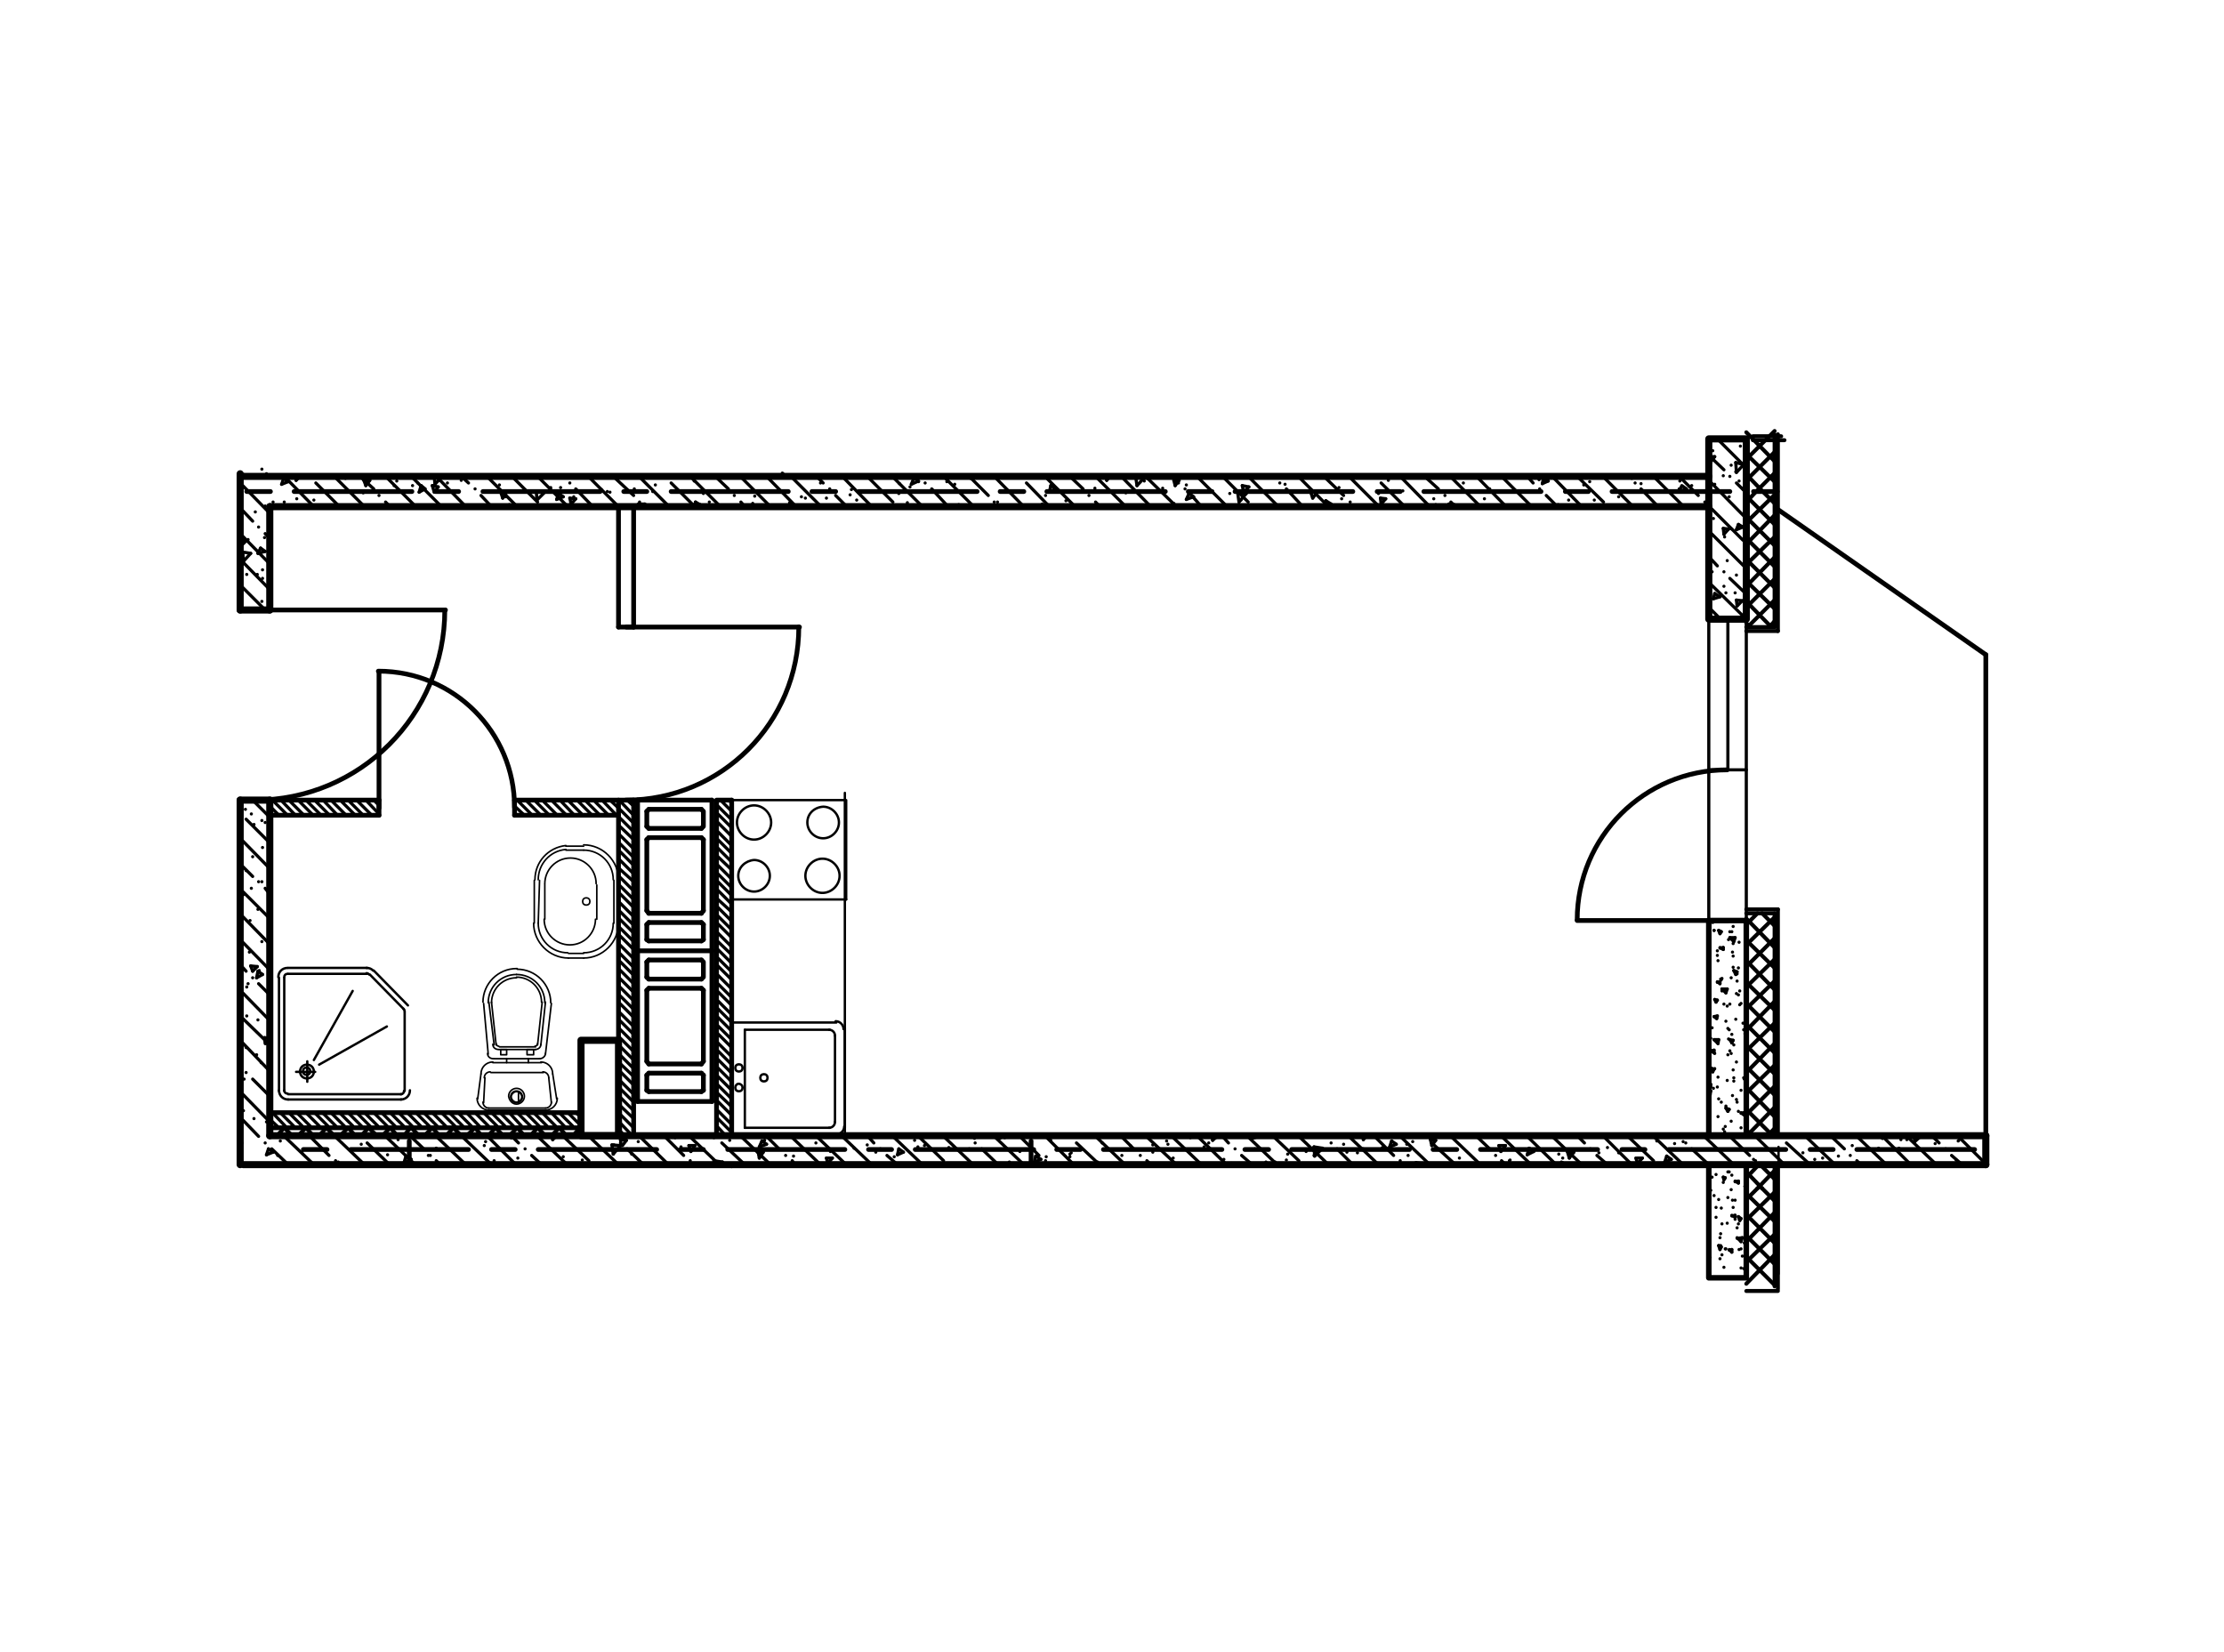 <?xml version="1.0" encoding="utf-8"?>
<!-- Generator: Adobe Illustrator 26.2.1, SVG Export Plug-In . SVG Version: 6.00 Build 0)  -->
<svg version="1.1" id="Слой_1" xmlns="http://www.w3.org/2000/svg" xmlns:xlink="http://www.w3.org/1999/xlink" x="0px" y="0px"
	 viewBox="0 0 338 251" style="enable-background:new 0 0 338 251;" xml:space="preserve">
<style type="text/css">
	.st0{fill:none;stroke:#000000;stroke-width:0.72;stroke-linecap:round;stroke-linejoin:round;stroke-miterlimit:10;}
	.st1{fill:none;stroke:#000000;stroke-width:0.6;stroke-linecap:round;stroke-linejoin:round;stroke-miterlimit:10;}
	.st2{fill:none;stroke:#000000;stroke-width:0.48;stroke-linecap:round;stroke-linejoin:round;stroke-miterlimit:10;}
	.st3{fill:none;stroke:#000000;stroke-width:1.08;stroke-linecap:round;stroke-linejoin:round;stroke-miterlimit:10;}
	.st4{fill:none;stroke:#000000;stroke-width:0.84;stroke-linecap:round;stroke-linejoin:round;stroke-miterlimit:10;}
	.st5{fill:none;stroke:#000000;stroke-width:0.36;stroke-linecap:round;stroke-linejoin:round;stroke-miterlimit:10;}
	.st6{fill:none;stroke:#000000;stroke-width:0.24;stroke-linecap:round;stroke-linejoin:round;stroke-miterlimit:10;}
</style>
<line class="st0" x1="156.7" y1="176.9" x2="156.7" y2="173.4"/>
<line class="st1" x1="41.1" y1="172.6" x2="41" y2="172.4"/>
<line class="st1" x1="44.4" y1="172.6" x2="43.2" y2="171.4"/>
<line class="st1" x1="47.6" y1="172.6" x2="46.5" y2="171.4"/>
<line class="st1" x1="50.8" y1="172.6" x2="49.6" y2="171.4"/>
<line class="st1" x1="54" y1="172.6" x2="52.9" y2="171.4"/>
<line class="st1" x1="57.3" y1="172.6" x2="56" y2="171.4"/>
<line class="st1" x1="60.4" y1="172.6" x2="59.3" y2="171.4"/>
<line class="st1" x1="63.7" y1="172.6" x2="62.5" y2="171.4"/>
<line class="st1" x1="66.8" y1="172.6" x2="65.7" y2="171.4"/>
<line class="st1" x1="70.1" y1="172.6" x2="68.9" y2="171.4"/>
<line class="st1" x1="73.2" y1="172.6" x2="72.2" y2="171.4"/>
<line class="st1" x1="76.5" y1="172.6" x2="75.3" y2="171.4"/>
<line class="st1" x1="79.7" y1="172.6" x2="78.6" y2="171.4"/>
<line class="st1" x1="82.9" y1="172.6" x2="81.7" y2="171.4"/>
<line class="st1" x1="86.1" y1="172.6" x2="85" y2="171.4"/>
<line class="st1" x1="88.3" y1="171.5" x2="88.1" y2="171.4"/>
<line class="st1" x1="88.1" y1="171.4" x2="87.1" y2="172.6"/>
<line class="st1" x1="85" y1="171.4" x2="83.8" y2="172.6"/>
<line class="st1" x1="81.7" y1="171.4" x2="80.6" y2="172.6"/>
<line class="st1" x1="78.6" y1="171.4" x2="77.4" y2="172.6"/>
<line class="st1" x1="75.3" y1="171.4" x2="74.2" y2="172.6"/>
<line class="st1" x1="72.2" y1="171.4" x2="70.9" y2="172.6"/>
<line class="st1" x1="68.9" y1="171.4" x2="67.8" y2="172.6"/>
<line class="st1" x1="65.7" y1="171.4" x2="64.5" y2="172.6"/>
<line class="st1" x1="62.5" y1="171.4" x2="62.2" y2="171.6"/>
<line class="st1" x1="62.2" y1="171.6" x2="61.4" y2="172.6"/>
<line class="st1" x1="59.3" y1="171.4" x2="58.1" y2="172.6"/>
<line class="st1" x1="56" y1="171.4" x2="54.9" y2="172.6"/>
<line class="st1" x1="52.9" y1="171.4" x2="51.7" y2="172.6"/>
<line class="st1" x1="49.6" y1="171.4" x2="48.5" y2="172.6"/>
<line class="st1" x1="46.5" y1="171.4" x2="45.3" y2="172.6"/>
<line class="st1" x1="43.2" y1="171.4" x2="42.1" y2="172.6"/>
<line class="st0" x1="62.2" y1="176.9" x2="62.2" y2="173.4"/>
<line class="st0" x1="36.5" y1="171.1" x2="36.5" y2="153.3"/>
<line class="st0" x1="36.5" y1="149.7" x2="36.5" y2="146.2"/>
<line class="st0" x1="36.5" y1="142.5" x2="36.5" y2="124.7"/>
<line class="st0" x1="36.5" y1="92.5" x2="36.5" y2="88.9"/>
<line class="st0" x1="46.1" y1="174.7" x2="49.7" y2="174.7"/>
<line class="st0" x1="53.3" y1="174.7" x2="71.2" y2="174.7"/>
<line class="st0" x1="74.7" y1="174.7" x2="78.3" y2="174.7"/>
<line class="st0" x1="81.8" y1="174.7" x2="99.8" y2="174.7"/>
<line class="st0" x1="103.4" y1="174.7" x2="106.9" y2="174.7"/>
<line class="st0" x1="110.6" y1="174.7" x2="128.4" y2="174.7"/>
<line class="st0" x1="132" y1="174.7" x2="135.5" y2="174.7"/>
<line class="st0" x1="139.1" y1="174.7" x2="157.1" y2="174.7"/>
<line class="st0" x1="160.6" y1="174.7" x2="164.2" y2="174.7"/>
<line class="st0" x1="167.7" y1="174.7" x2="185.7" y2="174.7"/>
<line class="st0" x1="189.2" y1="174.7" x2="192.8" y2="174.7"/>
<line class="st0" x1="196.3" y1="174.7" x2="214.2" y2="174.7"/>
<line class="st0" x1="217.8" y1="174.7" x2="221.4" y2="174.7"/>
<line class="st0" x1="225" y1="174.7" x2="242.8" y2="174.7"/>
<line class="st0" x1="246.5" y1="174.7" x2="250" y2="174.7"/>
<line class="st0" x1="253.6" y1="174.7" x2="271.4" y2="174.7"/>
<line class="st0" x1="275.1" y1="174.7" x2="278.6" y2="174.7"/>
<line class="st0" x1="282.2" y1="174.7" x2="300.1" y2="174.7"/>
<line class="st0" x1="37.5" y1="74.7" x2="41.1" y2="74.7"/>
<line class="st0" x1="44.7" y1="74.7" x2="62.6" y2="74.7"/>
<line class="st0" x1="66.2" y1="74.7" x2="69.7" y2="74.7"/>
<line class="st0" x1="73.4" y1="74.7" x2="91.2" y2="74.7"/>
<line class="st0" x1="94.8" y1="74.7" x2="98.3" y2="74.7"/>
<line class="st0" x1="102" y1="74.7" x2="119.8" y2="74.7"/>
<line class="st0" x1="123.4" y1="74.7" x2="127" y2="74.7"/>
<line class="st0" x1="130.5" y1="74.7" x2="148.5" y2="74.7"/>
<line class="st0" x1="152" y1="74.7" x2="155.6" y2="74.7"/>
<line class="st0" x1="159.1" y1="74.7" x2="177.1" y2="74.7"/>
<line class="st0" x1="180.6" y1="74.7" x2="184.2" y2="74.7"/>
<line class="st0" x1="187.7" y1="74.7" x2="205.6" y2="74.7"/>
<line class="st0" x1="209.3" y1="74.7" x2="212.8" y2="74.7"/>
<line class="st0" x1="216.4" y1="74.7" x2="234.2" y2="74.7"/>
<line class="st0" x1="237.9" y1="74.7" x2="241.4" y2="74.7"/>
<line class="st0" x1="245" y1="74.7" x2="262.9" y2="74.7"/>
<line class="st0" x1="266.5" y1="74.7" x2="270.1" y2="74.7"/>
<line class="st2" x1="260" y1="176.9" x2="259.9" y2="177"/>
<line class="st2" x1="249.6" y1="176" x2="248.9" y2="176.8"/>
<line class="st2" x1="239.2" y1="175.1" x2="238.5" y2="176"/>
<line class="st2" x1="228.8" y1="174.1" x2="228.1" y2="175"/>
<line class="st2" x1="218.2" y1="173.3" x2="217.6" y2="174.1"/>
<line class="st2" x1="207.7" y1="172.6" x2="207.2" y2="173.2"/>
<line class="st2" x1="137" y1="176.9" x2="136.7" y2="177"/>
<line class="st2" x1="126.5" y1="176" x2="125.8" y2="176.8"/>
<line class="st2" x1="116" y1="175.1" x2="115.4" y2="176"/>
<line class="st2" x1="105.6" y1="174.1" x2="105" y2="175"/>
<line class="st2" x1="95.2" y1="173.3" x2="94.6" y2="174.1"/>
<line class="st2" x1="84.6" y1="172.6" x2="84" y2="173.2"/>
<line class="st2" x1="41" y1="157.8" x2="40.4" y2="158.6"/>
<line class="st2" x1="39.1" y1="146.9" x2="38.4" y2="147.6"/>
<line class="st2" x1="37" y1="135.9" x2="36.5" y2="136.6"/>
<line class="st2" x1="137" y1="176.9" x2="136" y2="176.8"/>
<line class="st2" x1="126.5" y1="176" x2="125.6" y2="176"/>
<line class="st2" x1="116" y1="175.1" x2="115.2" y2="175"/>
<line class="st2" x1="105.6" y1="174.1" x2="104.7" y2="174.1"/>
<line class="st2" x1="95.2" y1="173.3" x2="94.3" y2="173.2"/>
<line class="st2" x1="260" y1="176.9" x2="259.2" y2="176.8"/>
<line class="st2" x1="249.6" y1="176" x2="248.8" y2="176"/>
<line class="st2" x1="239.2" y1="175.1" x2="238.2" y2="175"/>
<line class="st2" x1="228.8" y1="174.1" x2="227.8" y2="174.1"/>
<line class="st2" x1="218.2" y1="173.3" x2="217.4" y2="173.2"/>
<line class="st2" x1="41" y1="157.8" x2="40.2" y2="157.7"/>
<line class="st2" x1="39.1" y1="146.9" x2="38.1" y2="146.8"/>
<line class="st2" x1="37" y1="135.9" x2="36.5" y2="135.9"/>
<line class="st2" x1="259.2" y1="176.8" x2="259.2" y2="177"/>
<line class="st2" x1="248.6" y1="176" x2="248.9" y2="176.8"/>
<line class="st2" x1="238.2" y1="175" x2="238.5" y2="176"/>
<line class="st2" x1="227.8" y1="174.1" x2="228.1" y2="175"/>
<line class="st2" x1="217.4" y1="173.2" x2="217.6" y2="174.1"/>
<line class="st2" x1="207.1" y1="172.6" x2="207.2" y2="173.2"/>
<line class="st2" x1="136" y1="176.8" x2="136.1" y2="177"/>
<line class="st2" x1="125.6" y1="176" x2="125.8" y2="176.8"/>
<line class="st2" x1="115.2" y1="175" x2="115.4" y2="176"/>
<line class="st2" x1="104.7" y1="174.1" x2="105" y2="175"/>
<line class="st2" x1="94.3" y1="173.2" x2="94.4" y2="174.1"/>
<line class="st2" x1="83.9" y1="172.6" x2="84" y2="173.2"/>
<line class="st2" x1="38.1" y1="146.8" x2="38.4" y2="147.6"/>
<line class="st2" x1="40.2" y1="157.7" x2="40.3" y2="158.6"/>
<line class="st2" x1="292" y1="172.6" x2="291" y2="173.5"/>
<line class="st2" x1="216.5" y1="176.9" x2="216.3" y2="177"/>
<line class="st2" x1="201" y1="174.5" x2="199.8" y2="175.7"/>
<line class="st2" x1="185.1" y1="172.6" x2="184.3" y2="173.3"/>
<line class="st2" x1="109.8" y1="176.6" x2="109.3" y2="177"/>
<line class="st2" x1="94.3" y1="174.1" x2="93.2" y2="175.4"/>
<line class="st2" x1="78.1" y1="172.6" x2="77.7" y2="172.9"/>
<line class="st2" x1="290.9" y1="172.6" x2="291" y2="173.5"/>
<line class="st2" x1="215.2" y1="176.7" x2="215.2" y2="177"/>
<line class="st2" x1="199.7" y1="174.3" x2="199.8" y2="175.7"/>
<line class="st2" x1="184.2" y1="172.6" x2="184.3" y2="173.3"/>
<line class="st2" x1="108.5" y1="176.4" x2="108.6" y2="177"/>
<line class="st2" x1="93" y1="174" x2="93.2" y2="175.4"/>
<line class="st2" x1="77.6" y1="172.6" x2="77.7" y2="172.9"/>
<line class="st2" x1="109.8" y1="176.6" x2="108.5" y2="176.4"/>
<line class="st2" x1="94.3" y1="174.1" x2="93" y2="174"/>
<line class="st2" x1="216.5" y1="176.9" x2="215.2" y2="176.7"/>
<line class="st2" x1="201" y1="174.5" x2="199.7" y2="174.3"/>
<line class="st2" x1="287" y1="172.7" x2="286.1" y2="173"/>
<line class="st2" x1="254" y1="176.2" x2="253" y2="176.6"/>
<line class="st2" x1="233.1" y1="175" x2="232.1" y2="175.5"/>
<line class="st2" x1="212.2" y1="173.9" x2="211.2" y2="174.3"/>
<line class="st2" x1="191.4" y1="172.7" x2="190.3" y2="173"/>
<line class="st2" x1="158.2" y1="176.2" x2="157.2" y2="176.6"/>
<line class="st2" x1="137.3" y1="175.1" x2="136.4" y2="175.5"/>
<line class="st2" x1="116.5" y1="173.9" x2="115.4" y2="174.3"/>
<line class="st2" x1="95.5" y1="172.7" x2="94.6" y2="173.2"/>
<line class="st2" x1="62.5" y1="176.2" x2="61.4" y2="176.7"/>
<line class="st2" x1="41.5" y1="175.1" x2="40.5" y2="175.5"/>
<line class="st2" x1="39.9" y1="148.1" x2="39" y2="148.6"/>
<line class="st2" x1="37.4" y1="121.6" x2="37.3" y2="121.6"/>
<line class="st2" x1="41.5" y1="175.1" x2="40.8" y2="174.6"/>
<line class="st2" x1="62.5" y1="176.2" x2="61.7" y2="175.7"/>
<line class="st2" x1="82.8" y1="177" x2="82.6" y2="176.9"/>
<line class="st2" x1="39.9" y1="148.1" x2="39.2" y2="147.6"/>
<line class="st2" x1="95.5" y1="172.7" x2="95.2" y2="172.6"/>
<line class="st2" x1="116.5" y1="173.9" x2="115.8" y2="173.4"/>
<line class="st2" x1="137.3" y1="175.1" x2="136.6" y2="174.6"/>
<line class="st2" x1="158.2" y1="176.2" x2="157.4" y2="175.7"/>
<line class="st2" x1="178.6" y1="177" x2="178.4" y2="176.9"/>
<line class="st2" x1="191.4" y1="172.7" x2="191" y2="172.6"/>
<line class="st2" x1="212.2" y1="173.9" x2="211.5" y2="173.4"/>
<line class="st2" x1="233.1" y1="175" x2="232.4" y2="174.5"/>
<line class="st2" x1="254" y1="176.2" x2="253.3" y2="175.7"/>
<line class="st2" x1="274.5" y1="177" x2="274.2" y2="176.9"/>
<line class="st2" x1="287" y1="172.7" x2="286.8" y2="172.6"/>
<line class="st2" x1="286.2" y1="172.6" x2="286.1" y2="173"/>
<line class="st2" x1="274.2" y1="176.9" x2="274.1" y2="177"/>
<line class="st2" x1="253.3" y1="175.7" x2="253" y2="176.6"/>
<line class="st2" x1="232.4" y1="174.5" x2="232.1" y2="175.5"/>
<line class="st2" x1="211.5" y1="173.4" x2="211.2" y2="174.3"/>
<line class="st2" x1="190.5" y1="172.6" x2="190.3" y2="173"/>
<line class="st2" x1="178.4" y1="176.9" x2="178.3" y2="177"/>
<line class="st2" x1="157.4" y1="175.7" x2="157.2" y2="176.6"/>
<line class="st2" x1="136.6" y1="174.6" x2="136.4" y2="175.5"/>
<line class="st2" x1="115.8" y1="173.4" x2="115.4" y2="174.3"/>
<line class="st2" x1="94.7" y1="172.6" x2="94.6" y2="173.2"/>
<line class="st2" x1="82.6" y1="176.9" x2="82.6" y2="177"/>
<line class="st2" x1="61.7" y1="175.7" x2="61.4" y2="176.7"/>
<line class="st2" x1="40.8" y1="174.6" x2="40.5" y2="175.5"/>
<line class="st2" x1="39.2" y1="147.6" x2="39" y2="148.6"/>
<line class="st2" x1="37.4" y1="121.6" x2="37.3" y2="121.6"/>
<line class="st2" x1="296.1" y1="176.9" x2="296.1" y2="176.9"/>
<line class="st2" x1="288.9" y1="173.2" x2="288.9" y2="173.2"/>
<line class="st2" x1="281.5" y1="174.1" x2="281.5" y2="174.1"/>
<line class="st2" x1="274" y1="175.2" x2="274" y2="175.2"/>
<line class="st2" x1="266.5" y1="176.2" x2="266.5" y2="176.2"/>
<line class="st2" x1="251.8" y1="173.4" x2="251.8" y2="173.4"/>
<line class="st2" x1="244.3" y1="174.4" x2="244.3" y2="174.4"/>
<line class="st2" x1="236.9" y1="175.4" x2="236.9" y2="175.4"/>
<line class="st2" x1="229.4" y1="176.4" x2="229.4" y2="176.4"/>
<line class="st2" x1="222.1" y1="172.6" x2="222.1" y2="172.6"/>
<line class="st2" x1="214.7" y1="173.5" x2="214.7" y2="173.5"/>
<line class="st2" x1="207.2" y1="174.6" x2="207.2" y2="174.6"/>
<line class="st2" x1="199.7" y1="175.6" x2="199.7" y2="175.6"/>
<line class="st2" x1="192.4" y1="176.6" x2="192.4" y2="176.6"/>
<line class="st2" x1="185.1" y1="172.8" x2="185.1" y2="172.8"/>
<line class="st2" x1="177.5" y1="173.9" x2="177.5" y2="173.9"/>
<line class="st2" x1="170.3" y1="174.7" x2="170.3" y2="174.7"/>
<line class="st2" x1="162.6" y1="175.8" x2="162.6" y2="175.8"/>
<line class="st2" x1="155.3" y1="176.9" x2="155.3" y2="176.9"/>
<line class="st2" x1="148.1" y1="173" x2="148.1" y2="173"/>
<line class="st2" x1="140.5" y1="174.1" x2="140.5" y2="174.1"/>
<line class="st2" x1="133.1" y1="175.1" x2="133.1" y2="175.1"/>
<line class="st2" x1="125.7" y1="176.1" x2="125.7" y2="176.1"/>
<line class="st2" x1="110.9" y1="173.3" x2="110.9" y2="173.3"/>
<line class="st2" x1="103.5" y1="174.3" x2="103.5" y2="174.3"/>
<line class="st2" x1="96" y1="175.4" x2="96" y2="175.4"/>
<line class="st2" x1="88.5" y1="176.3" x2="88.5" y2="176.3"/>
<line class="st2" x1="73.8" y1="173.5" x2="73.8" y2="173.5"/>
<line class="st2" x1="66.3" y1="174.5" x2="66.3" y2="174.5"/>
<line class="st2" x1="58.9" y1="175.5" x2="58.9" y2="175.5"/>
<line class="st2" x1="51.4" y1="176.6" x2="51.4" y2="176.6"/>
<line class="st2" x1="44.2" y1="172.8" x2="44.2" y2="172.8"/>
<line class="st2" x1="36.8" y1="173.7" x2="36.8" y2="173.7"/>
<line class="st2" x1="37" y1="168.8" x2="37" y2="168.8"/>
<line class="st2" x1="37.1" y1="164" x2="37.1" y2="164"/>
<line class="st2" x1="37.4" y1="159.2" x2="37.4" y2="159.2"/>
<line class="st2" x1="37.5" y1="154.4" x2="37.5" y2="154.4"/>
<line class="st2" x1="37.7" y1="149.5" x2="37.7" y2="149.5"/>
<line class="st2" x1="37.9" y1="144.7" x2="37.9" y2="144.7"/>
<line class="st2" x1="38" y1="139.9" x2="38" y2="139.9"/>
<line class="st2" x1="38.2" y1="135" x2="38.2" y2="135"/>
<line class="st2" x1="38.4" y1="130.2" x2="38.4" y2="130.2"/>
<line class="st2" x1="38.6" y1="125.3" x2="38.6" y2="125.3"/>
<line class="st2" x1="297.7" y1="173.3" x2="297.7" y2="173.3"/>
<line class="st2" x1="294.1" y1="173.8" x2="294.1" y2="173.8"/>
<line class="st2" x1="288.6" y1="174.5" x2="288.6" y2="174.5"/>
<line class="st2" x1="279.4" y1="175.7" x2="279.4" y2="175.7"/>
<line class="st2" x1="275.8" y1="176.2" x2="275.8" y2="176.2"/>
<line class="st2" x1="270.3" y1="176.9" x2="270.3" y2="176.9"/>
<line class="st2" x1="261.2" y1="172.8" x2="261.2" y2="172.8"/>
<line class="st2" x1="255.8" y1="173.5" x2="255.8" y2="173.5"/>
<line class="st2" x1="246.6" y1="174.7" x2="246.6" y2="174.7"/>
<line class="st2" x1="243" y1="175.2" x2="243" y2="175.2"/>
<line class="st2" x1="237.5" y1="176" x2="237.5" y2="176"/>
<line class="st2" x1="223" y1="172.7" x2="223" y2="172.7"/>
<line class="st2" x1="213.8" y1="173.9" x2="213.8" y2="173.9"/>
<line class="st2" x1="210.1" y1="174.4" x2="210.1" y2="174.4"/>
<line class="st2" x1="204.7" y1="175.1" x2="204.7" y2="175.1"/>
<line class="st2" x1="195.5" y1="176.3" x2="195.5" y2="176.3"/>
<line class="st2" x1="191.8" y1="176.8" x2="191.8" y2="176.8"/>
<line class="st2" x1="180.9" y1="172.9" x2="180.9" y2="172.9"/>
<line class="st2" x1="177.3" y1="173.4" x2="177.3" y2="173.4"/>
<line class="st2" x1="171.8" y1="174.1" x2="171.8" y2="174.1"/>
<line class="st2" x1="162.6" y1="175.4" x2="162.6" y2="175.4"/>
<line class="st2" x1="159" y1="175.8" x2="159" y2="175.8"/>
<line class="st2" x1="153.4" y1="176.6" x2="153.4" y2="176.6"/>
<line class="st2" x1="144.5" y1="172.6" x2="144.5" y2="172.6"/>
<line class="st2" x1="139" y1="173.3" x2="139" y2="173.3"/>
<line class="st2" x1="129.8" y1="174.5" x2="129.8" y2="174.5"/>
<line class="st2" x1="126.2" y1="175" x2="126.2" y2="175"/>
<line class="st2" x1="120.6" y1="175.7" x2="120.6" y2="175.7"/>
<line class="st2" x1="111.5" y1="176.9" x2="111.5" y2="176.9"/>
<line class="st2" x1="97" y1="173.5" x2="97" y2="173.5"/>
<line class="st2" x1="93.3" y1="174" x2="93.3" y2="174"/>
<line class="st2" x1="87.8" y1="174.7" x2="87.8" y2="174.7"/>
<line class="st2" x1="78.7" y1="176" x2="78.7" y2="176"/>
<line class="st2" x1="75.1" y1="176.4" x2="75.1" y2="176.4"/>
<line class="st2" x1="64.2" y1="172.7" x2="64.2" y2="172.7"/>
<line class="st2" x1="60.5" y1="173.2" x2="60.5" y2="173.2"/>
<line class="st2" x1="54.9" y1="173.9" x2="54.9" y2="173.9"/>
<line class="st2" x1="45.9" y1="175.1" x2="45.9" y2="175.1"/>
<line class="st2" x1="42.2" y1="175.6" x2="42.2" y2="175.6"/>
<line class="st2" x1="36.7" y1="176.3" x2="36.7" y2="176.3"/>
<line class="st2" x1="40.5" y1="170.5" x2="40.5" y2="170.5"/>
<line class="st2" x1="39" y1="160.3" x2="39" y2="160.3"/>
<line class="st2" x1="39.2" y1="155" x2="39.2" y2="155"/>
<line class="st2" x1="37.5" y1="150" x2="37.5" y2="150"/>
<line class="st2" x1="39.8" y1="134" x2="39.8" y2="134"/>
<line class="st2" x1="39.9" y1="128.8" x2="39.9" y2="128.8"/>
<line class="st2" x1="38.2" y1="123.7" x2="38.2" y2="123.7"/>
<line class="st2" x1="38.6" y1="170" x2="38.6" y2="170"/>
<line class="st2" x1="36.5" y1="154.9" x2="36.5" y2="154.9"/>
<line class="st2" x1="39.4" y1="147.5" x2="39.4" y2="147.5"/>
<line class="st2" x1="39.2" y1="138.2" x2="39.2" y2="138.2"/>
<line class="st2" x1="100.7" y1="172.7" x2="100.7" y2="172.7"/>
<line class="st2" x1="37.4" y1="132.3" x2="37.4" y2="132.3"/>
<line class="st2" x1="108.5" y1="172.9" x2="108.5" y2="172.9"/>
<line class="st2" x1="116.2" y1="173.3" x2="116.2" y2="173.3"/>
<line class="st2" x1="40.3" y1="125" x2="40.3" y2="125"/>
<line class="st2" x1="37.3" y1="123" x2="37.3" y2="123"/>
<line class="st2" x1="124" y1="173.7" x2="124" y2="173.7"/>
<line class="st2" x1="131.8" y1="174" x2="131.8" y2="174"/>
<line class="st2" x1="139.5" y1="174.3" x2="139.5" y2="174.3"/>
<line class="st2" x1="147.3" y1="174.6" x2="147.3" y2="174.6"/>
<line class="st2" x1="144.2" y1="172.7" x2="144.2" y2="172.7"/>
<line class="st2" x1="155" y1="175" x2="155" y2="175"/>
<line class="st2" x1="152" y1="173" x2="152" y2="173"/>
<line class="st2" x1="162.8" y1="175.2" x2="162.8" y2="175.2"/>
<line class="st2" x1="159.7" y1="173.3" x2="159.7" y2="173.3"/>
<line class="st2" x1="170.5" y1="175.6" x2="170.5" y2="175.6"/>
<line class="st2" x1="167.5" y1="173.7" x2="167.5" y2="173.7"/>
<line class="st2" x1="178.3" y1="176" x2="178.3" y2="176"/>
<line class="st2" x1="175.2" y1="174" x2="175.2" y2="174"/>
<line class="st2" x1="186" y1="176.2" x2="186" y2="176.2"/>
<line class="st2" x1="183" y1="174.3" x2="183" y2="174.3"/>
<line class="st2" x1="193.8" y1="176.6" x2="193.8" y2="176.6"/>
<line class="st2" x1="190.7" y1="174.6" x2="190.7" y2="174.6"/>
<line class="st2" x1="201.5" y1="176.9" x2="201.5" y2="176.9"/>
<line class="st2" x1="198.5" y1="175" x2="198.5" y2="175"/>
<line class="st2" x1="206.3" y1="175.2" x2="206.3" y2="175.2"/>
<line class="st2" x1="214" y1="175.6" x2="214" y2="175.6"/>
<line class="st2" x1="221.8" y1="176" x2="221.8" y2="176"/>
<line class="st2" x1="229.5" y1="176.3" x2="229.5" y2="176.3"/>
<line class="st2" x1="237.3" y1="176.6" x2="237.3" y2="176.6"/>
<line class="st2" x1="245" y1="176.9" x2="245" y2="176.9"/>
<line class="st2" x1="282.1" y1="172.8" x2="282.1" y2="172.8"/>
<line class="st2" x1="289.8" y1="173.2" x2="289.8" y2="173.2"/>
<line class="st2" x1="297.6" y1="173.4" x2="297.6" y2="173.4"/>
<line class="st2" x1="42.6" y1="173.4" x2="42.6" y2="173.4"/>
<line class="st2" x1="56.6" y1="177" x2="56.6" y2="177"/>
<line class="st2" x1="39.7" y1="161.5" x2="39.7" y2="161.5"/>
<line class="st2" x1="65.1" y1="175.6" x2="65.1" y2="175.6"/>
<line class="st2" x1="73.6" y1="174.1" x2="73.6" y2="174.1"/>
<line class="st2" x1="39.8" y1="143.1" x2="39.8" y2="143.1"/>
<line class="st2" x1="85.6" y1="175.8" x2="85.6" y2="175.8"/>
<line class="st2" x1="82.1" y1="172.7" x2="82.1" y2="172.7"/>
<line class="st2" x1="94.1" y1="174.4" x2="94.1" y2="174.4"/>
<line class="st2" x1="39.8" y1="124.7" x2="39.8" y2="124.7"/>
<line class="st2" x1="102.6" y1="172.9" x2="102.6" y2="172.9"/>
<line class="st2" x1="135.9" y1="175.8" x2="135.9" y2="175.8"/>
<line class="st2" x1="144.2" y1="174.4" x2="144.2" y2="174.4"/>
<line class="st2" x1="152.7" y1="172.9" x2="152.7" y2="172.9"/>
<line class="st2" x1="166.8" y1="176.6" x2="166.8" y2="176.6"/>
<line class="st2" x1="175.2" y1="175.1" x2="175.2" y2="175.1"/>
<line class="st2" x1="187.2" y1="176.8" x2="187.2" y2="176.8"/>
<line class="st2" x1="183.7" y1="173.7" x2="183.7" y2="173.7"/>
<line class="st2" x1="195.7" y1="175.4" x2="195.7" y2="175.4"/>
<line class="st2" x1="204.2" y1="173.9" x2="204.2" y2="173.9"/>
<line class="st2" x1="237.5" y1="176.7" x2="237.5" y2="176.7"/>
<line class="st2" x1="246" y1="175.2" x2="246" y2="175.2"/>
<line class="st2" x1="254.5" y1="173.8" x2="254.5" y2="173.8"/>
<line class="st2" x1="277" y1="176" x2="277" y2="176"/>
<line class="st2" x1="285.5" y1="174.5" x2="285.5" y2="174.5"/>
<line class="st2" x1="297.3" y1="176.3" x2="297.3" y2="176.3"/>
<line class="st2" x1="294" y1="173" x2="294" y2="173"/>
<line class="st2" x1="47.7" y1="177" x2="43.1" y2="172.6"/>
<line class="st2" x1="41" y1="170.5" x2="36.5" y2="165.9"/>
<line class="st2" x1="55.4" y1="177" x2="50.8" y2="172.6"/>
<line class="st2" x1="41" y1="162.8" x2="36.5" y2="158.1"/>
<line class="st2" x1="63.1" y1="177" x2="58.5" y2="172.6"/>
<line class="st2" x1="41" y1="155.1" x2="36.5" y2="150.5"/>
<line class="st2" x1="70.8" y1="177" x2="66.2" y2="172.6"/>
<line class="st2" x1="41" y1="147.4" x2="36.5" y2="142.8"/>
<line class="st2" x1="78.4" y1="177" x2="74" y2="172.6"/>
<line class="st2" x1="41" y1="139.6" x2="36.5" y2="135.1"/>
<line class="st2" x1="86.2" y1="177" x2="81.6" y2="172.6"/>
<line class="st2" x1="41" y1="132" x2="36.5" y2="127.4"/>
<line class="st2" x1="94" y1="177" x2="89.4" y2="172.6"/>
<line class="st2" x1="41" y1="124.2" x2="38.4" y2="121.6"/>
<line class="st2" x1="101.6" y1="177" x2="97.1" y2="172.6"/>
<line class="st2" x1="109.3" y1="177" x2="104.7" y2="172.6"/>
<line class="st2" x1="117.1" y1="177" x2="112.5" y2="172.6"/>
<line class="st2" x1="124.7" y1="177" x2="120.1" y2="172.6"/>
<line class="st2" x1="132.5" y1="177" x2="127.9" y2="172.6"/>
<line class="st2" x1="140.2" y1="177" x2="135.6" y2="172.6"/>
<line class="st2" x1="147.9" y1="177" x2="143.3" y2="172.6"/>
<line class="st2" x1="155.6" y1="177" x2="151" y2="172.6"/>
<line class="st2" x1="163.2" y1="177" x2="158.8" y2="172.6"/>
<line class="st2" x1="171" y1="177" x2="166.4" y2="172.6"/>
<line class="st2" x1="178.8" y1="177" x2="174.1" y2="172.6"/>
<line class="st2" x1="186.4" y1="177" x2="181.9" y2="172.6"/>
<line class="st2" x1="194.1" y1="177" x2="189.5" y2="172.6"/>
<line class="st2" x1="201.9" y1="177" x2="197.3" y2="172.6"/>
<line class="st2" x1="209.5" y1="177" x2="204.9" y2="172.6"/>
<line class="st2" x1="217.3" y1="177" x2="212.7" y2="172.6"/>
<line class="st2" x1="225" y1="177" x2="220.4" y2="172.6"/>
<line class="st2" x1="232.7" y1="177" x2="228.1" y2="172.6"/>
<line class="st2" x1="240.4" y1="177" x2="235.8" y2="172.6"/>
<line class="st2" x1="248" y1="177" x2="243.6" y2="172.6"/>
<line class="st2" x1="255.8" y1="177" x2="251.2" y2="172.6"/>
<line class="st2" x1="263.5" y1="177" x2="258.9" y2="172.6"/>
<line class="st2" x1="271.2" y1="177" x2="266.7" y2="172.6"/>
<line class="st2" x1="278.9" y1="177" x2="274.3" y2="172.6"/>
<line class="st2" x1="286.7" y1="177" x2="282.1" y2="172.6"/>
<line class="st2" x1="294.3" y1="177" x2="289.7" y2="172.6"/>
<line class="st2" x1="301.8" y1="176.9" x2="297.5" y2="172.6"/>
<line class="st2" x1="43.8" y1="177" x2="41.3" y2="174.6"/>
<line class="st2" x1="40.3" y1="173.7" x2="40.3" y2="173.7"/>
<line class="st2" x1="39.3" y1="172.7" x2="36.5" y2="169.8"/>
<line class="st2" x1="51" y1="176.4" x2="51" y2="176.4"/>
<line class="st2" x1="50" y1="175.6" x2="47" y2="172.6"/>
<line class="st2" x1="41" y1="166.6" x2="38.4" y2="164"/>
<line class="st2" x1="37.4" y1="163" x2="37.4" y2="163"/>
<line class="st2" x1="59.2" y1="177" x2="55.8" y2="173.7"/>
<line class="st2" x1="54.8" y1="172.7" x2="54.8" y2="172.7"/>
<line class="st2" x1="40.3" y1="158.1" x2="36.5" y2="154.4"/>
<line class="st2" x1="66.9" y1="177" x2="66.3" y2="176.4"/>
<line class="st2" x1="65.4" y1="175.6" x2="65.4" y2="175.6"/>
<line class="st2" x1="64.4" y1="174.6" x2="62.3" y2="172.6"/>
<line class="st2" x1="41" y1="151.2" x2="39.3" y2="149.5"/>
<line class="st2" x1="38.4" y1="148.6" x2="38.4" y2="148.6"/>
<line class="st2" x1="37.4" y1="147.6" x2="36.5" y2="146.6"/>
<line class="st2" x1="74.7" y1="177" x2="70.2" y2="172.7"/>
<line class="st2" x1="41" y1="143.5" x2="36.5" y2="138.9"/>
<line class="st2" x1="82.3" y1="177" x2="80.8" y2="175.6"/>
<line class="st2" x1="79.8" y1="174.6" x2="79.8" y2="174.6"/>
<line class="st2" x1="78.8" y1="173.7" x2="77.7" y2="172.6"/>
<line class="st2" x1="41" y1="135.9" x2="40.3" y2="135"/>
<line class="st2" x1="39.3" y1="134" x2="39.3" y2="134"/>
<line class="st2" x1="38.4" y1="133.2" x2="36.5" y2="131.3"/>
<line class="st2" x1="89.5" y1="176.4" x2="85.5" y2="172.6"/>
<line class="st2" x1="41" y1="128.1" x2="37.4" y2="124.5"/>
<line class="st2" x1="97.8" y1="177" x2="95.3" y2="174.6"/>
<line class="st2" x1="94.3" y1="173.7" x2="94.3" y2="173.7"/>
<line class="st2" x1="93.3" y1="172.7" x2="93.2" y2="172.6"/>
<line class="st2" x1="104.9" y1="176.4" x2="104.9" y2="176.4"/>
<line class="st2" x1="103.9" y1="175.6" x2="100.9" y2="172.6"/>
<line class="st2" x1="113.2" y1="177" x2="109.7" y2="173.7"/>
<line class="st2" x1="108.7" y1="172.7" x2="108.7" y2="172.7"/>
<line class="st2" x1="120.8" y1="177" x2="120.4" y2="176.4"/>
<line class="st2" x1="119.4" y1="175.6" x2="119.4" y2="175.6"/>
<line class="st2" x1="118.4" y1="174.6" x2="116.4" y2="172.6"/>
<line class="st2" x1="128.6" y1="177" x2="124.1" y2="172.7"/>
<line class="st2" x1="136.4" y1="177" x2="134.8" y2="175.6"/>
<line class="st2" x1="133.8" y1="174.6" x2="133.8" y2="174.6"/>
<line class="st2" x1="132.8" y1="173.7" x2="131.8" y2="172.6"/>
<line class="st2" x1="143.4" y1="176.4" x2="139.5" y2="172.6"/>
<line class="st2" x1="151.7" y1="177" x2="149.2" y2="174.6"/>
<line class="st2" x1="148.2" y1="173.7" x2="148.2" y2="173.7"/>
<line class="st2" x1="147.3" y1="172.7" x2="147.1" y2="172.6"/>
<line class="st2" x1="158.9" y1="176.4" x2="158.9" y2="176.4"/>
<line class="st2" x1="157.9" y1="175.6" x2="154.9" y2="172.6"/>
<line class="st2" x1="167.1" y1="177" x2="163.6" y2="173.7"/>
<line class="st2" x1="162.8" y1="172.7" x2="162.8" y2="172.7"/>
<line class="st2" x1="174.9" y1="177" x2="174.3" y2="176.4"/>
<line class="st2" x1="173.3" y1="175.6" x2="173.3" y2="175.6"/>
<line class="st2" x1="172.3" y1="174.6" x2="170.3" y2="172.6"/>
<line class="st2" x1="182.6" y1="177" x2="178.1" y2="172.7"/>
<line class="st2" x1="190.3" y1="177" x2="188.7" y2="175.6"/>
<line class="st2" x1="187.7" y1="174.6" x2="187.7" y2="174.6"/>
<line class="st2" x1="186.7" y1="173.7" x2="185.7" y2="172.6"/>
<line class="st2" x1="197.4" y1="176.4" x2="193.4" y2="172.6"/>
<line class="st2" x1="205.6" y1="177" x2="203.2" y2="174.6"/>
<line class="st2" x1="202.3" y1="173.7" x2="202.3" y2="173.7"/>
<line class="st2" x1="201.3" y1="172.7" x2="201.2" y2="172.6"/>
<line class="st2" x1="212.8" y1="176.4" x2="212.8" y2="176.4"/>
<line class="st2" x1="211.8" y1="175.6" x2="208.8" y2="172.6"/>
<line class="st2" x1="221.2" y1="177" x2="217.6" y2="173.7"/>
<line class="st2" x1="216.7" y1="172.7" x2="216.7" y2="172.7"/>
<line class="st2" x1="228.8" y1="177" x2="228.2" y2="176.4"/>
<line class="st2" x1="227.3" y1="175.6" x2="227.3" y2="175.6"/>
<line class="st2" x1="226.4" y1="174.6" x2="224.3" y2="172.6"/>
<line class="st2" x1="236.5" y1="177" x2="232.1" y2="172.7"/>
<line class="st2" x1="244.3" y1="177" x2="242.7" y2="175.6"/>
<line class="st2" x1="241.7" y1="174.6" x2="241.7" y2="174.6"/>
<line class="st2" x1="240.8" y1="173.7" x2="239.7" y2="172.6"/>
<line class="st2" x1="251.3" y1="176.4" x2="247.3" y2="172.6"/>
<line class="st2" x1="259.7" y1="177" x2="257.1" y2="174.6"/>
<line class="st2" x1="256.2" y1="173.7" x2="256.2" y2="173.7"/>
<line class="st2" x1="255.2" y1="172.7" x2="255.1" y2="172.6"/>
<line class="st2" x1="266.8" y1="176.4" x2="266.8" y2="176.4"/>
<line class="st2" x1="265.9" y1="175.6" x2="262.8" y2="172.6"/>
<line class="st2" x1="275.1" y1="177" x2="271.5" y2="173.7"/>
<line class="st2" x1="270.6" y1="172.7" x2="270.6" y2="172.7"/>
<line class="st2" x1="282.8" y1="177" x2="282.2" y2="176.4"/>
<line class="st2" x1="281.2" y1="175.6" x2="281.2" y2="175.6"/>
<line class="st2" x1="280.3" y1="174.6" x2="278.2" y2="172.6"/>
<line class="st2" x1="290.4" y1="177" x2="286.1" y2="172.7"/>
<line class="st2" x1="298.2" y1="177" x2="296.6" y2="175.6"/>
<line class="st2" x1="295.7" y1="174.6" x2="295.7" y2="174.6"/>
<line class="st2" x1="294.7" y1="173.7" x2="293.6" y2="172.6"/>
<line class="st2" x1="301.8" y1="173" x2="301.3" y2="172.6"/>
<line class="st3" x1="41" y1="172.6" x2="41" y2="121.6"/>
<line class="st2" x1="221" y1="76.7" x2="220.8" y2="77"/>
<line class="st2" x1="210.6" y1="75.8" x2="209.9" y2="76.6"/>
<line class="st2" x1="200.2" y1="74.8" x2="199.5" y2="75.7"/>
<line class="st2" x1="189.8" y1="74" x2="189" y2="74.8"/>
<line class="st2" x1="179.2" y1="73" x2="178.6" y2="73.8"/>
<line class="st2" x1="168.7" y1="72.4" x2="168.2" y2="73"/>
<line class="st2" x1="98" y1="76.6" x2="97.7" y2="77"/>
<line class="st2" x1="87.5" y1="75.8" x2="86.8" y2="76.6"/>
<line class="st2" x1="77" y1="74.8" x2="76.4" y2="75.7"/>
<line class="st2" x1="66.6" y1="74" x2="66" y2="74.8"/>
<line class="st2" x1="56.2" y1="73" x2="55.6" y2="73.8"/>
<line class="st2" x1="45.6" y1="72.4" x2="45" y2="73"/>
<line class="st2" x1="37.4" y1="82.2" x2="36.7" y2="82.9"/>
<line class="st2" x1="37.4" y1="82.2" x2="36.5" y2="82.1"/>
<line class="st2" x1="98" y1="76.6" x2="97" y2="76.6"/>
<line class="st2" x1="87.5" y1="75.8" x2="86.6" y2="75.7"/>
<line class="st2" x1="77" y1="74.8" x2="76.1" y2="74.8"/>
<line class="st2" x1="66.6" y1="74" x2="65.7" y2="73.8"/>
<line class="st2" x1="56.2" y1="73" x2="55.3" y2="73"/>
<line class="st2" x1="221" y1="76.7" x2="220.2" y2="76.6"/>
<line class="st2" x1="210.6" y1="75.8" x2="209.8" y2="75.7"/>
<line class="st2" x1="200.2" y1="74.8" x2="199.2" y2="74.8"/>
<line class="st2" x1="189.8" y1="74" x2="188.8" y2="73.8"/>
<line class="st2" x1="179.2" y1="73" x2="178.4" y2="73"/>
<line class="st2" x1="220.2" y1="76.6" x2="220.2" y2="77"/>
<line class="st2" x1="209.8" y1="75.7" x2="209.9" y2="76.6"/>
<line class="st2" x1="199.2" y1="74.8" x2="199.5" y2="75.7"/>
<line class="st2" x1="188.8" y1="73.8" x2="189" y2="74.8"/>
<line class="st2" x1="178.4" y1="73" x2="178.6" y2="73.8"/>
<line class="st2" x1="168.1" y1="72.4" x2="168.2" y2="73"/>
<line class="st2" x1="97" y1="76.6" x2="97.1" y2="77"/>
<line class="st2" x1="86.6" y1="75.7" x2="86.8" y2="76.6"/>
<line class="st2" x1="76.1" y1="74.8" x2="76.4" y2="75.7"/>
<line class="st2" x1="65.7" y1="73.8" x2="66" y2="74.8"/>
<line class="st2" x1="55.3" y1="73" x2="55.6" y2="73.8"/>
<line class="st2" x1="45" y1="72.4" x2="45" y2="73"/>
<line class="st2" x1="36.5" y1="82.1" x2="36.7" y2="82.9"/>
<line class="st2" x1="189.4" y1="75" x2="188.3" y2="76.3"/>
<line class="st2" x1="173.9" y1="72.6" x2="172.8" y2="73.8"/>
<line class="st2" x1="82.8" y1="74.8" x2="81.6" y2="76"/>
<line class="st2" x1="67.2" y1="72.4" x2="66.1" y2="73.6"/>
<line class="st2" x1="38.1" y1="84.1" x2="37" y2="85.3"/>
<line class="st2" x1="188.1" y1="74.9" x2="188.3" y2="76.3"/>
<line class="st2" x1="172.6" y1="72.5" x2="172.8" y2="73.8"/>
<line class="st2" x1="81.5" y1="74.6" x2="81.6" y2="76"/>
<line class="st2" x1="66" y1="72.4" x2="66.1" y2="73.6"/>
<polyline class="st2" points="37,85.3 36.9,83.9 38.1,84.1 "/>
<line class="st2" x1="82.8" y1="74.8" x2="81.5" y2="74.6"/>
<line class="st2" x1="67.2" y1="72.4" x2="67.1" y2="72.4"/>
<line class="st2" x1="189.4" y1="75" x2="188.1" y2="74.9"/>
<line class="st2" x1="173.9" y1="72.6" x2="172.6" y2="72.5"/>
<line class="st2" x1="256.3" y1="74.3" x2="255.2" y2="74.7"/>
<line class="st2" x1="235.3" y1="73.1" x2="234.4" y2="73.5"/>
<line class="st2" x1="202.3" y1="76.6" x2="201.5" y2="77"/>
<line class="st2" x1="181.4" y1="75.5" x2="180.3" y2="75.9"/>
<line class="st2" x1="160.5" y1="74.3" x2="159.5" y2="74.7"/>
<line class="st2" x1="139.6" y1="73.1" x2="138.5" y2="73.6"/>
<line class="st2" x1="117.7" y1="72.4" x2="117.7" y2="72.4"/>
<line class="st2" x1="106.4" y1="76.7" x2="105.8" y2="77"/>
<line class="st2" x1="85.6" y1="75.5" x2="84.6" y2="75.9"/>
<line class="st2" x1="64.6" y1="74.3" x2="63.7" y2="74.8"/>
<line class="st2" x1="40.3" y1="83.8" x2="39.2" y2="84.1"/>
<line class="st2" x1="43.8" y1="73.2" x2="42.8" y2="73.6"/>
<line class="st2" x1="40.3" y1="83.8" x2="39.6" y2="83.3"/>
<line class="st2" x1="43.8" y1="73.2" x2="43.1" y2="72.7"/>
<line class="st2" x1="64.6" y1="74.3" x2="64" y2="73.8"/>
<line class="st2" x1="85.6" y1="75.5" x2="84.9" y2="75"/>
<line class="st2" x1="106.4" y1="76.7" x2="105.7" y2="76.3"/>
<line class="st2" x1="139.6" y1="73.2" x2="138.9" y2="72.6"/>
<line class="st2" x1="160.5" y1="74.3" x2="159.7" y2="73.8"/>
<line class="st2" x1="181.4" y1="75.5" x2="180.7" y2="75"/>
<line class="st2" x1="202.3" y1="76.6" x2="201.5" y2="76.1"/>
<line class="st2" x1="235.3" y1="73.1" x2="234.6" y2="72.6"/>
<polyline class="st2" points="256.3,74.3 255.6,73.8 255.2,74.7 "/>
<line class="st2" x1="234.6" y1="72.6" x2="234.4" y2="73.5"/>
<line class="st2" x1="213.4" y1="72.4" x2="213.4" y2="72.4"/>
<line class="st2" x1="201.5" y1="76.1" x2="201.3" y2="77"/>
<line class="st2" x1="180.7" y1="75" x2="180.3" y2="75.9"/>
<line class="st2" x1="159.7" y1="73.8" x2="159.5" y2="74.7"/>
<line class="st2" x1="138.9" y1="72.6" x2="138.5" y2="73.6"/>
<line class="st2" x1="117.7" y1="72.4" x2="117.7" y2="72.4"/>
<line class="st2" x1="105.7" y1="76.3" x2="105.5" y2="77"/>
<line class="st2" x1="84.9" y1="75" x2="84.6" y2="75.9"/>
<line class="st2" x1="64" y1="73.8" x2="63.7" y2="74.8"/>
<line class="st2" x1="43.1" y1="72.7" x2="42.8" y2="73.6"/>
<line class="st2" x1="39.6" y1="83.3" x2="39.2" y2="84.1"/>
<line class="st2" x1="255.3" y1="76.6" x2="255.3" y2="76.6"/>
<line class="st2" x1="248" y1="72.7" x2="248" y2="72.7"/>
<line class="st2" x1="240.7" y1="73.7" x2="240.7" y2="73.7"/>
<line class="st2" x1="233.1" y1="74.8" x2="233.1" y2="74.8"/>
<line class="st2" x1="225.6" y1="75.8" x2="225.6" y2="75.8"/>
<line class="st2" x1="218.2" y1="76.7" x2="218.2" y2="76.7"/>
<line class="st2" x1="211" y1="73" x2="211" y2="73"/>
<line class="st2" x1="203.5" y1="74.1" x2="203.5" y2="74.1"/>
<line class="st2" x1="196.1" y1="74.9" x2="196.1" y2="74.9"/>
<line class="st2" x1="188.6" y1="76" x2="188.6" y2="76"/>
<line class="st2" x1="173.9" y1="73.1" x2="173.9" y2="73.1"/>
<line class="st2" x1="166.4" y1="74.2" x2="166.4" y2="74.2"/>
<line class="st2" x1="158.9" y1="75.3" x2="158.9" y2="75.3"/>
<line class="st2" x1="151.6" y1="76.3" x2="151.6" y2="76.3"/>
<line class="st2" x1="144.2" y1="72.5" x2="144.2" y2="72.5"/>
<line class="st2" x1="136.7" y1="73.5" x2="136.7" y2="73.5"/>
<line class="st2" x1="129.4" y1="74.4" x2="129.4" y2="74.4"/>
<line class="st2" x1="121.8" y1="75.5" x2="121.8" y2="75.5"/>
<line class="st2" x1="114.4" y1="76.5" x2="114.4" y2="76.5"/>
<line class="st2" x1="107.3" y1="72.6" x2="107.3" y2="72.6"/>
<line class="st2" x1="99.6" y1="73.7" x2="99.6" y2="73.7"/>
<line class="st2" x1="92.3" y1="74.7" x2="92.3" y2="74.7"/>
<line class="st2" x1="84.9" y1="75.7" x2="84.9" y2="75.7"/>
<line class="st2" x1="77.4" y1="76.7" x2="77.4" y2="76.7"/>
<line class="st2" x1="70.1" y1="73" x2="70.1" y2="73"/>
<line class="st2" x1="62.7" y1="73.8" x2="62.7" y2="73.8"/>
<line class="st2" x1="39.8" y1="91.4" x2="39.8" y2="91.4"/>
<line class="st2" x1="55.2" y1="74.9" x2="55.2" y2="74.9"/>
<line class="st2" x1="39.9" y1="86.6" x2="39.9" y2="86.6"/>
<line class="st2" x1="47.7" y1="76" x2="47.7" y2="76"/>
<line class="st2" x1="40.2" y1="81.7" x2="40.2" y2="81.7"/>
<line class="st2" x1="40.3" y1="76.9" x2="40.3" y2="76.9"/>
<line class="st2" x1="40.5" y1="72" x2="40.5" y2="72"/>
<line class="st2" x1="255.2" y1="74.3" x2="255.2" y2="74.3"/>
<line class="st2" x1="246" y1="75.5" x2="246" y2="75.5"/>
<line class="st2" x1="242.3" y1="76" x2="242.3" y2="76"/>
<line class="st2" x1="236.8" y1="76.7" x2="236.8" y2="76.7"/>
<line class="st2" x1="227.8" y1="72.6" x2="227.8" y2="72.6"/>
<line class="st2" x1="222.4" y1="73.4" x2="222.4" y2="73.4"/>
<line class="st2" x1="213.2" y1="74.6" x2="213.2" y2="74.6"/>
<line class="st2" x1="209.5" y1="75" x2="209.5" y2="75"/>
<line class="st2" x1="203.9" y1="75.8" x2="203.9" y2="75.8"/>
<line class="st2" x1="189.5" y1="72.5" x2="189.5" y2="72.5"/>
<line class="st2" x1="180.3" y1="73.7" x2="180.3" y2="73.7"/>
<line class="st2" x1="176.7" y1="74.2" x2="176.7" y2="74.2"/>
<line class="st2" x1="171.1" y1="74.9" x2="171.1" y2="74.9"/>
<line class="st2" x1="162" y1="76.1" x2="162" y2="76.1"/>
<line class="st2" x1="158.4" y1="76.6" x2="158.4" y2="76.6"/>
<line class="st2" x1="147.5" y1="72.7" x2="147.5" y2="72.7"/>
<line class="st2" x1="143.9" y1="73.2" x2="143.9" y2="73.2"/>
<line class="st2" x1="138.3" y1="74" x2="138.3" y2="74"/>
<line class="st2" x1="129.2" y1="75.2" x2="129.2" y2="75.2"/>
<line class="st2" x1="125.6" y1="75.7" x2="125.6" y2="75.7"/>
<line class="st2" x1="120" y1="76.4" x2="120" y2="76.4"/>
<line class="st2" x1="37.5" y1="87.3" x2="37.5" y2="87.3"/>
<line class="st2" x1="105.5" y1="73.1" x2="105.5" y2="73.1"/>
<line class="st2" x1="96.4" y1="74.3" x2="96.4" y2="74.3"/>
<line class="st2" x1="92.7" y1="74.8" x2="92.7" y2="74.8"/>
<line class="st2" x1="87.2" y1="75.5" x2="87.2" y2="75.5"/>
<line class="st2" x1="78" y1="76.7" x2="78" y2="76.7"/>
<line class="st2" x1="37.7" y1="82" x2="37.7" y2="82"/>
<line class="st2" x1="63.5" y1="73.4" x2="63.5" y2="73.4"/>
<line class="st2" x1="59.9" y1="73.8" x2="59.9" y2="73.8"/>
<line class="st2" x1="54.3" y1="74.6" x2="54.3" y2="74.6"/>
<line class="st2" x1="45.1" y1="75.8" x2="45.1" y2="75.8"/>
<line class="st2" x1="41.5" y1="76.3" x2="41.5" y2="76.3"/>
<line class="st2" x1="39.8" y1="71.3" x2="39.8" y2="71.3"/>
<line class="st2" x1="39.1" y1="87.3" x2="39.1" y2="87.3"/>
<line class="st2" x1="38.8" y1="77.8" x2="38.8" y2="77.8"/>
<line class="st2" x1="37" y1="72.1" x2="37" y2="72.1"/>
<line class="st2" x1="44.8" y1="72.4" x2="44.8" y2="72.4"/>
<line class="st2" x1="52.5" y1="72.7" x2="52.5" y2="72.7"/>
<line class="st2" x1="60.3" y1="73.1" x2="60.3" y2="73.1"/>
<line class="st2" x1="68" y1="73.4" x2="68" y2="73.4"/>
<line class="st2" x1="75.9" y1="73.7" x2="75.9" y2="73.7"/>
<line class="st2" x1="83.7" y1="74.1" x2="83.7" y2="74.1"/>
<line class="st2" x1="91.4" y1="74.4" x2="91.4" y2="74.4"/>
<line class="st2" x1="99.2" y1="74.7" x2="99.2" y2="74.7"/>
<line class="st2" x1="106.9" y1="75" x2="106.9" y2="75"/>
<line class="st2" x1="114.7" y1="75.4" x2="114.7" y2="75.4"/>
<line class="st2" x1="122.4" y1="75.7" x2="122.4" y2="75.7"/>
<line class="st2" x1="130.2" y1="76" x2="130.2" y2="76"/>
<line class="st2" x1="137.9" y1="76.4" x2="137.9" y2="76.4"/>
<line class="st2" x1="145.7" y1="76.7" x2="145.7" y2="76.7"/>
<line class="st2" x1="226.1" y1="72.5" x2="226.1" y2="72.5"/>
<line class="st2" x1="233.9" y1="72.9" x2="233.9" y2="72.9"/>
<line class="st2" x1="241.6" y1="73.2" x2="241.6" y2="73.2"/>
<line class="st2" x1="249.4" y1="73.5" x2="249.4" y2="73.5"/>
<line class="st2" x1="257.1" y1="73.8" x2="257.1" y2="73.8"/>
<line class="st2" x1="39.9" y1="87.9" x2="39.9" y2="87.9"/>
<line class="st2" x1="43.4" y1="72.6" x2="43.4" y2="72.6"/>
<line class="st2" x1="76.8" y1="75.5" x2="76.8" y2="75.5"/>
<line class="st2" x1="85.2" y1="74.1" x2="85.2" y2="74.1"/>
<line class="st2" x1="93.7" y1="72.6" x2="93.7" y2="72.6"/>
<line class="st2" x1="107.8" y1="76.3" x2="107.8" y2="76.3"/>
<line class="st2" x1="116.2" y1="74.8" x2="116.2" y2="74.8"/>
<line class="st2" x1="128.1" y1="76.5" x2="128.1" y2="76.5"/>
<line class="st2" x1="124.7" y1="73.4" x2="124.7" y2="73.4"/>
<line class="st2" x1="136.6" y1="75" x2="136.6" y2="75"/>
<line class="st2" x1="145.1" y1="73.6" x2="145.1" y2="73.6"/>
<line class="st2" x1="178.4" y1="76.5" x2="178.4" y2="76.5"/>
<line class="st2" x1="186.9" y1="75" x2="186.9" y2="75"/>
<line class="st2" x1="195.3" y1="73.6" x2="195.3" y2="73.6"/>
<line class="st2" x1="217.9" y1="75.8" x2="217.9" y2="75.8"/>
<line class="st2" x1="226.4" y1="74.3" x2="226.4" y2="74.3"/>
<line class="st2" x1="238.4" y1="76" x2="238.4" y2="76"/>
<line class="st2" x1="234.8" y1="72.9" x2="234.8" y2="72.9"/>
<line class="st2" x1="246.8" y1="74.6" x2="246.8" y2="74.6"/>
<line class="st2" x1="255.3" y1="73.1" x2="255.3" y2="73.1"/>
<line class="st2" x1="40.3" y1="92.7" x2="36.5" y2="88.9"/>
<line class="st2" x1="41" y1="85.7" x2="36.5" y2="81.1"/>
<line class="st2" x1="41" y1="78" x2="36.5" y2="73.4"/>
<line class="st2" x1="47.7" y1="77" x2="43.2" y2="72.4"/>
<line class="st2" x1="55.4" y1="77" x2="50.8" y2="72.4"/>
<line class="st2" x1="63.2" y1="77" x2="58.6" y2="72.4"/>
<line class="st2" x1="70.8" y1="77" x2="66.3" y2="72.4"/>
<line class="st2" x1="78.6" y1="77" x2="74" y2="72.4"/>
<line class="st2" x1="86.3" y1="77" x2="81.7" y2="72.4"/>
<line class="st2" x1="94" y1="77" x2="89.4" y2="72.4"/>
<line class="st2" x1="101.7" y1="77" x2="97.1" y2="72.4"/>
<line class="st2" x1="109.5" y1="77" x2="104.9" y2="72.4"/>
<line class="st2" x1="117.1" y1="77" x2="112.5" y2="72.4"/>
<line class="st2" x1="124.8" y1="77" x2="120.2" y2="72.4"/>
<line class="st2" x1="132.5" y1="77" x2="128" y2="72.4"/>
<line class="st2" x1="140.2" y1="77" x2="135.6" y2="72.4"/>
<line class="st2" x1="148" y1="77" x2="143.4" y2="72.4"/>
<line class="st2" x1="155.6" y1="77" x2="151.1" y2="72.4"/>
<line class="st2" x1="163.4" y1="77" x2="158.8" y2="72.4"/>
<line class="st2" x1="171.1" y1="77" x2="166.5" y2="72.4"/>
<line class="st2" x1="178.8" y1="77" x2="174.1" y2="72.4"/>
<line class="st2" x1="186.5" y1="77" x2="181.9" y2="72.4"/>
<line class="st2" x1="194.3" y1="77" x2="189.7" y2="72.4"/>
<line class="st2" x1="201.9" y1="77" x2="197.3" y2="72.4"/>
<line class="st2" x1="209.6" y1="77" x2="205" y2="72.4"/>
<line class="st2" x1="217.3" y1="77" x2="212.8" y2="72.4"/>
<line class="st2" x1="225" y1="77" x2="220.4" y2="72.4"/>
<line class="st2" x1="232.8" y1="77" x2="228.2" y2="72.4"/>
<line class="st2" x1="240.4" y1="77" x2="235.9" y2="72.4"/>
<line class="st2" x1="248.2" y1="77" x2="243.6" y2="72.4"/>
<line class="st2" x1="255.9" y1="77" x2="251.3" y2="72.4"/>
<line class="st2" x1="259.7" y1="73" x2="258.9" y2="72.4"/>
<line class="st2" x1="36.5" y1="92.7" x2="36.5" y2="92.7"/>
<line class="st2" x1="41" y1="89.6" x2="36.5" y2="85"/>
<line class="st2" x1="41" y1="81.8" x2="40.3" y2="81.1"/>
<line class="st2" x1="39.3" y1="80.1" x2="39.3" y2="80.1"/>
<line class="st2" x1="38.4" y1="79.2" x2="36.5" y2="77.2"/>
<line class="st2" x1="43.2" y1="76.3" x2="43.2" y2="76.3"/>
<line class="st2" x1="51.6" y1="77" x2="48" y2="73.4"/>
<line class="st2" x1="47.1" y1="72.4" x2="47.1" y2="72.4"/>
<line class="st2" x1="59.3" y1="77" x2="58.6" y2="76.3"/>
<line class="st2" x1="57.6" y1="75.3" x2="57.6" y2="75.3"/>
<line class="st2" x1="56.8" y1="74.3" x2="54.7" y2="72.4"/>
<line class="st2" x1="67.1" y1="77" x2="62.5" y2="72.4"/>
<line class="st2" x1="74.7" y1="77" x2="73.1" y2="75.3"/>
<line class="st2" x1="72.2" y1="74.3" x2="72.2" y2="74.3"/>
<line class="st2" x1="71.2" y1="73.4" x2="70.1" y2="72.4"/>
<line class="st2" x1="81.7" y1="76.3" x2="77.8" y2="72.4"/>
<line class="st2" x1="90.1" y1="77" x2="87.5" y2="74.3"/>
<line class="st2" x1="86.6" y1="73.4" x2="86.6" y2="73.4"/>
<line class="st2" x1="85.6" y1="72.4" x2="85.6" y2="72.4"/>
<line class="st2" x1="97.2" y1="76.3" x2="97.2" y2="76.3"/>
<line class="st2" x1="96.3" y1="75.3" x2="93.2" y2="72.4"/>
<line class="st2" x1="105.6" y1="77" x2="102" y2="73.4"/>
<line class="st2" x1="101" y1="72.4" x2="101" y2="72.4"/>
<line class="st2" x1="113.2" y1="77" x2="112.6" y2="76.3"/>
<line class="st2" x1="111.6" y1="75.3" x2="111.6" y2="75.3"/>
<line class="st2" x1="110.7" y1="74.3" x2="108.7" y2="72.4"/>
<line class="st2" x1="121" y1="77" x2="116.5" y2="72.4"/>
<line class="st2" x1="128.7" y1="77" x2="127" y2="75.3"/>
<line class="st2" x1="126.1" y1="74.3" x2="126.1" y2="74.3"/>
<line class="st2" x1="125.1" y1="73.4" x2="124.1" y2="72.4"/>
<line class="st2" x1="135.7" y1="76.3" x2="131.8" y2="72.4"/>
<line class="st2" x1="144.1" y1="77" x2="141.6" y2="74.3"/>
<line class="st2" x1="140.6" y1="73.4" x2="140.6" y2="73.4"/>
<line class="st2" x1="139.6" y1="72.4" x2="139.5" y2="72.4"/>
<line class="st2" x1="151.1" y1="76.3" x2="151.1" y2="76.3"/>
<line class="st2" x1="150.2" y1="75.3" x2="147.3" y2="72.4"/>
<line class="st2" x1="159.5" y1="77" x2="156" y2="73.4"/>
<line class="st2" x1="155" y1="72.4" x2="155" y2="72.4"/>
<line class="st2" x1="167.2" y1="77" x2="166.5" y2="76.3"/>
<line class="st2" x1="165.5" y1="75.3" x2="165.5" y2="75.3"/>
<line class="st2" x1="164.6" y1="74.3" x2="162.6" y2="72.4"/>
<line class="st2" x1="174.9" y1="77" x2="170.4" y2="72.4"/>
<line class="st2" x1="182.6" y1="77" x2="181.1" y2="75.3"/>
<line class="st2" x1="180.1" y1="74.3" x2="180.1" y2="74.3"/>
<line class="st2" x1="179.1" y1="73.4" x2="178" y2="72.4"/>
<line class="st2" x1="189.7" y1="76.3" x2="185.8" y2="72.4"/>
<line class="st2" x1="198" y1="77" x2="195.5" y2="74.3"/>
<line class="st2" x1="194.5" y1="73.4" x2="194.5" y2="73.4"/>
<line class="st2" x1="193.5" y1="72.4" x2="193.5" y2="72.4"/>
<line class="st2" x1="205.2" y1="76.3" x2="205.2" y2="76.3"/>
<line class="st2" x1="204.2" y1="75.3" x2="201.2" y2="72.4"/>
<line class="st2" x1="213.5" y1="77" x2="209.9" y2="73.4"/>
<line class="st2" x1="208.9" y1="72.4" x2="208.9" y2="72.4"/>
<line class="st2" x1="221.2" y1="77" x2="220.5" y2="76.3"/>
<line class="st2" x1="219.6" y1="75.3" x2="219.6" y2="75.3"/>
<line class="st2" x1="218.6" y1="74.3" x2="216.5" y2="72.4"/>
<line class="st2" x1="228.9" y1="77" x2="224.4" y2="72.4"/>
<line class="st2" x1="236.7" y1="77" x2="235" y2="75.3"/>
<line class="st2" x1="234" y1="74.3" x2="234" y2="74.3"/>
<line class="st2" x1="233" y1="73.4" x2="232.1" y2="72.4"/>
<line class="st2" x1="243.7" y1="76.3" x2="239.7" y2="72.4"/>
<line class="st2" x1="252" y1="77" x2="249.4" y2="74.3"/>
<line class="st2" x1="248.5" y1="73.4" x2="248.5" y2="73.4"/>
<line class="st2" x1="247.6" y1="72.4" x2="247.4" y2="72.4"/>
<line class="st2" x1="259.1" y1="76.3" x2="259.1" y2="76.3"/>
<line class="st2" x1="258.1" y1="75.3" x2="255.2" y2="72.4"/>
<line class="st3" x1="41" y1="92.7" x2="41" y2="77"/>
<line class="st3" x1="36.5" y1="177" x2="36.5" y2="121.6"/>
<line class="st3" x1="36.5" y1="92.7" x2="36.5" y2="72"/>
<line class="st1" x1="267.9" y1="74.7" x2="265.4" y2="72.1"/>
<line class="st1" x1="269.7" y1="73.2" x2="265.4" y2="69"/>
<line class="st1" x1="269.7" y1="70.1" x2="265.4" y2="65.7"/>
<line class="st1" x1="269.7" y1="71.9" x2="266.9" y2="74.7"/>
<line class="st1" x1="269.7" y1="68.7" x2="265.4" y2="73"/>
<line class="st1" x1="269.7" y1="65.5" x2="265.4" y2="69.8"/>
<line class="st1" x1="267.8" y1="180.6" x2="265.4" y2="178.1"/>
<line class="st1" x1="269.7" y1="179.2" x2="267.5" y2="177"/>
<line class="st1" x1="269.7" y1="177.9" x2="267.1" y2="180.6"/>
<line class="st1" x1="267.3" y1="177" x2="265.4" y2="179"/>
<line class="st1" x1="269.7" y1="195.3" x2="265.4" y2="191"/>
<line class="st1" x1="269.7" y1="192.1" x2="265.4" y2="187.8"/>
<line class="st1" x1="269.7" y1="188.9" x2="265.4" y2="184.6"/>
<line class="st1" x1="269.7" y1="185.6" x2="265.4" y2="181.4"/>
<line class="st1" x1="269.7" y1="182.5" x2="267.8" y2="180.6"/>
<line class="st1" x1="269.7" y1="190.7" x2="265.4" y2="195.1"/>
<line class="st1" x1="269.7" y1="187.6" x2="265.4" y2="191.8"/>
<line class="st1" x1="269.7" y1="184.3" x2="265.4" y2="188.7"/>
<line class="st1" x1="269.7" y1="181.2" x2="265.4" y2="185.4"/>
<line class="st1" x1="267.1" y1="180.6" x2="265.4" y2="182.3"/>
<line class="st1" x1="266.2" y1="172.6" x2="265.4" y2="171.7"/>
<line class="st1" x1="269.4" y1="172.6" x2="265.4" y2="168.6"/>
<line class="st1" x1="269.7" y1="169.7" x2="265.4" y2="165.3"/>
<line class="st1" x1="269.7" y1="166.4" x2="265.4" y2="162.1"/>
<line class="st1" x1="269.7" y1="163.2" x2="265.4" y2="158.9"/>
<line class="st1" x1="269.7" y1="160" x2="265.4" y2="155.7"/>
<line class="st1" x1="269.7" y1="156.8" x2="265.4" y2="152.5"/>
<line class="st1" x1="269.7" y1="153.5" x2="265.4" y2="149.3"/>
<line class="st1" x1="269.7" y1="150.4" x2="265.4" y2="146"/>
<line class="st1" x1="269.7" y1="147.1" x2="265.4" y2="142.9"/>
<line class="st1" x1="269.7" y1="144" x2="265.4" y2="139.6"/>
<line class="st1" x1="269.7" y1="140.7" x2="267.8" y2="138.8"/>
<line class="st1" x1="269.7" y1="171.5" x2="268.6" y2="172.6"/>
<line class="st1" x1="269.7" y1="168.3" x2="265.5" y2="172.6"/>
<line class="st1" x1="269.7" y1="165.1" x2="265.4" y2="169.4"/>
<line class="st1" x1="269.7" y1="161.9" x2="265.4" y2="166.1"/>
<line class="st1" x1="269.7" y1="158.6" x2="265.4" y2="163"/>
<line class="st1" x1="269.7" y1="155.5" x2="265.4" y2="159.7"/>
<line class="st1" x1="269.7" y1="152.2" x2="265.4" y2="156.6"/>
<line class="st1" x1="269.7" y1="149.1" x2="265.4" y2="153.3"/>
<line class="st1" x1="269.7" y1="145.8" x2="265.4" y2="150"/>
<line class="st1" x1="269.7" y1="142.6" x2="265.4" y2="146.9"/>
<line class="st1" x1="269.7" y1="139.4" x2="265.4" y2="143.6"/>
<line class="st1" x1="267.1" y1="138.8" x2="265.4" y2="140.5"/>
<line class="st1" x1="266" y1="95.3" x2="265.4" y2="94.7"/>
<line class="st1" x1="269.2" y1="95.3" x2="265.4" y2="91.4"/>
<line class="st1" x1="269.7" y1="92.5" x2="265.4" y2="88.3"/>
<line class="st1" x1="269.7" y1="89.3" x2="265.4" y2="85"/>
<line class="st1" x1="269.7" y1="86.1" x2="265.4" y2="81.8"/>
<line class="st1" x1="269.7" y1="82.9" x2="265.4" y2="78.6"/>
<line class="st1" x1="269.7" y1="79.7" x2="265.4" y2="75.4"/>
<line class="st1" x1="269.7" y1="76.5" x2="267.9" y2="74.7"/>
<line class="st1" x1="269.7" y1="94.4" x2="268.9" y2="95.3"/>
<line class="st1" x1="269.7" y1="91.2" x2="265.6" y2="95.3"/>
<line class="st1" x1="269.7" y1="88" x2="265.4" y2="92.3"/>
<line class="st1" x1="269.7" y1="84.7" x2="265.4" y2="89.1"/>
<line class="st1" x1="269.7" y1="81.6" x2="265.4" y2="85.8"/>
<line class="st1" x1="269.7" y1="78.3" x2="265.4" y2="82.7"/>
<line class="st1" x1="269.7" y1="75.2" x2="265.4" y2="79.4"/>
<line class="st1" x1="266.9" y1="74.7" x2="265.4" y2="76.3"/>
<line class="st3" x1="37" y1="177" x2="301.8" y2="177"/>
<line class="st3" x1="41" y1="172.6" x2="301.8" y2="172.6"/>
<line class="st2" x1="263.2" y1="190.3" x2="262.8" y2="189.9"/>
<line class="st2" x1="263.7" y1="185" x2="263.2" y2="184.7"/>
<line class="st2" x1="264.2" y1="179.8" x2="263.7" y2="179.5"/>
<line class="st2" x1="265" y1="169.4" x2="264.6" y2="169.1"/>
<line class="st2" x1="260" y1="165.2" x2="259.7" y2="164.9"/>
<line class="st2" x1="265.4" y1="164.2" x2="265" y2="163.8"/>
<line class="st2" x1="260.5" y1="160" x2="260" y2="159.7"/>
<line class="st2" x1="260.9" y1="154.8" x2="260.5" y2="154.5"/>
<line class="st2" x1="261.4" y1="149.5" x2="261" y2="149.2"/>
<line class="st2" x1="261.9" y1="144.3" x2="261.4" y2="144"/>
<line class="st2" x1="260" y1="165.2" x2="260" y2="164.8"/>
<line class="st2" x1="260.5" y1="160" x2="260.5" y2="159.6"/>
<line class="st2" x1="260.9" y1="154.8" x2="261" y2="154.4"/>
<line class="st2" x1="261.4" y1="149.5" x2="261.4" y2="149.2"/>
<line class="st2" x1="261.9" y1="144.3" x2="261.9" y2="144"/>
<line class="st2" x1="263.2" y1="190.3" x2="263.2" y2="189.9"/>
<line class="st2" x1="263.7" y1="185" x2="263.7" y2="184.7"/>
<line class="st2" x1="264.2" y1="179.8" x2="264.2" y2="179.5"/>
<line class="st2" x1="265" y1="169.4" x2="265" y2="169.1"/>
<line class="st2" x1="263.2" y1="189.9" x2="262.8" y2="190"/>
<line class="st2" x1="263.7" y1="184.7" x2="263.2" y2="184.8"/>
<line class="st2" x1="264.2" y1="179.5" x2="263.7" y2="179.6"/>
<line class="st2" x1="265.1" y1="169.1" x2="264.6" y2="169.2"/>
<line class="st2" x1="265.4" y1="163.8" x2="265.1" y2="164"/>
<line class="st2" x1="260" y1="164.8" x2="259.7" y2="164.9"/>
<line class="st2" x1="260.5" y1="159.6" x2="260" y2="159.7"/>
<line class="st2" x1="261" y1="154.4" x2="260.5" y2="154.5"/>
<line class="st2" x1="261.4" y1="149.2" x2="261" y2="149.3"/>
<line class="st2" x1="261.9" y1="144" x2="261.4" y2="144.1"/>
<line class="st2" x1="264.6" y1="188.7" x2="264" y2="188.1"/>
<line class="st2" x1="265.4" y1="180.6" x2="265.2" y2="180.3"/>
<line class="st2" x1="259.9" y1="166.4" x2="259.7" y2="166.1"/>
<line class="st2" x1="261.1" y1="158.6" x2="260.5" y2="158"/>
<line class="st2" x1="262.3" y1="150.9" x2="261.7" y2="150.3"/>
<line class="st2" x1="263.5" y1="143.1" x2="262.9" y2="142.5"/>
<line class="st2" x1="264.8" y1="188.1" x2="264" y2="188.2"/>
<line class="st2" x1="265.4" y1="180.3" x2="265.2" y2="180.3"/>
<line class="st2" x1="260" y1="165.8" x2="259.7" y2="165.8"/>
<line class="st2" x1="261.2" y1="158" x2="260.5" y2="158"/>
<line class="st2" x1="262.5" y1="150.3" x2="261.7" y2="150.3"/>
<line class="st2" x1="263.7" y1="142.5" x2="262.9" y2="142.5"/>
<line class="st2" x1="259.9" y1="166.4" x2="260" y2="165.8"/>
<line class="st2" x1="261.1" y1="158.6" x2="261.2" y2="158"/>
<line class="st2" x1="262.3" y1="150.9" x2="262.5" y2="150.3"/>
<line class="st2" x1="263.5" y1="143.1" x2="263.7" y2="142.5"/>
<line class="st2" x1="264.6" y1="188.7" x2="264.8" y2="188.1"/>
<line class="st2" x1="261.4" y1="189.9" x2="261.2" y2="189.3"/>
<line class="st2" x1="264.4" y1="185.5" x2="264.2" y2="184.9"/>
<line class="st2" x1="262" y1="179.3" x2="261.9" y2="178.9"/>
<line class="st2" x1="262.6" y1="168.9" x2="262.3" y2="168.4"/>
<line class="st2" x1="260.3" y1="162.9" x2="260" y2="162.3"/>
<line class="st2" x1="265.4" y1="164.3" x2="265.4" y2="164.1"/>
<line class="st2" x1="263.2" y1="158.5" x2="262.9" y2="158"/>
<line class="st2" x1="260.8" y1="152.3" x2="260.6" y2="151.9"/>
<line class="st2" x1="263.8" y1="148.1" x2="263.5" y2="147.5"/>
<line class="st2" x1="261.4" y1="141.9" x2="261.2" y2="141.4"/>
<line class="st2" x1="260" y1="66.7" x2="260" y2="66.6"/>
<line class="st2" x1="261.4" y1="141.9" x2="261.6" y2="141.6"/>
<line class="st2" x1="260.8" y1="152.3" x2="261" y2="152"/>
<line class="st2" x1="263.8" y1="148.1" x2="264" y2="147.7"/>
<line class="st2" x1="260.3" y1="162.9" x2="260.5" y2="162.5"/>
<line class="st2" x1="263.2" y1="158.5" x2="263.4" y2="158.1"/>
<line class="st2" x1="262.6" y1="168.9" x2="262.8" y2="168.6"/>
<line class="st2" x1="262" y1="179.3" x2="262.2" y2="179"/>
<line class="st2" x1="261.4" y1="189.9" x2="261.6" y2="189.5"/>
<line class="st2" x1="264.4" y1="185.5" x2="264.6" y2="185.2"/>
<line class="st2" x1="261.6" y1="189.5" x2="261.2" y2="189.3"/>
<line class="st2" x1="264.6" y1="185.2" x2="264.2" y2="184.9"/>
<line class="st2" x1="262.2" y1="179" x2="261.9" y2="178.9"/>
<line class="st2" x1="262.8" y1="168.6" x2="262.3" y2="168.4"/>
<line class="st2" x1="265.4" y1="164.1" x2="265.4" y2="164.1"/>
<line class="st2" x1="260.5" y1="162.5" x2="260" y2="162.3"/>
<line class="st2" x1="263.4" y1="158.1" x2="262.9" y2="158"/>
<line class="st2" x1="261" y1="152" x2="260.6" y2="151.9"/>
<line class="st2" x1="264" y1="147.7" x2="263.5" y2="147.5"/>
<line class="st2" x1="261.6" y1="141.6" x2="261.2" y2="141.4"/>
<line class="st2" x1="260.3" y1="66.7" x2="260" y2="66.6"/>
<line class="st2" x1="259.8" y1="189.6" x2="259.8" y2="189.6"/>
<line class="st2" x1="262.2" y1="189.8" x2="262.2" y2="189.8"/>
<line class="st2" x1="264.6" y1="189.8" x2="264.6" y2="189.8"/>
<line class="st2" x1="261.7" y1="186" x2="261.7" y2="186"/>
<line class="st2" x1="264.2" y1="186" x2="264.2" y2="186"/>
<line class="st2" x1="261.2" y1="182.3" x2="261.2" y2="182.3"/>
<line class="st2" x1="263.7" y1="182.4" x2="263.7" y2="182.4"/>
<line class="st2" x1="260.8" y1="178.5" x2="260.8" y2="178.5"/>
<line class="st2" x1="263.2" y1="178.6" x2="263.2" y2="178.6"/>
<line class="st2" x1="259.8" y1="171.1" x2="259.8" y2="171.1"/>
<line class="st2" x1="262.2" y1="171.2" x2="262.2" y2="171.2"/>
<line class="st2" x1="264.6" y1="171.4" x2="264.6" y2="171.4"/>
<line class="st2" x1="261.6" y1="167.5" x2="261.6" y2="167.5"/>
<line class="st2" x1="264" y1="167.5" x2="264" y2="167.5"/>
<line class="st2" x1="261.1" y1="163.7" x2="261.1" y2="163.7"/>
<line class="st2" x1="263.5" y1="163.8" x2="263.5" y2="163.8"/>
<line class="st2" x1="260.6" y1="160.1" x2="260.6" y2="160.1"/>
<line class="st2" x1="263.1" y1="160.1" x2="263.1" y2="160.1"/>
<line class="st2" x1="260.2" y1="156.2" x2="260.2" y2="156.2"/>
<line class="st2" x1="262.6" y1="156.3" x2="262.6" y2="156.3"/>
<line class="st2" x1="265" y1="156.5" x2="265" y2="156.5"/>
<line class="st2" x1="262" y1="152.6" x2="262" y2="152.6"/>
<line class="st2" x1="264.4" y1="152.7" x2="264.4" y2="152.7"/>
<line class="st2" x1="261.6" y1="148.9" x2="261.6" y2="148.9"/>
<line class="st2" x1="264" y1="149.1" x2="264" y2="149.1"/>
<line class="st2" x1="261" y1="145.2" x2="261" y2="145.2"/>
<line class="st2" x1="263.4" y1="145.3" x2="263.4" y2="145.3"/>
<line class="st2" x1="260.5" y1="141.4" x2="260.5" y2="141.4"/>
<line class="st2" x1="262.9" y1="141.6" x2="262.9" y2="141.6"/>
<line class="st2" x1="265.4" y1="141.7" x2="265.4" y2="141.7"/>
<line class="st2" x1="262" y1="192.6" x2="262" y2="192.6"/>
<line class="st2" x1="261.7" y1="190.7" x2="261.7" y2="190.7"/>
<line class="st2" x1="261.4" y1="188.1" x2="261.4" y2="188.1"/>
<line class="st2" x1="260.8" y1="183.5" x2="260.8" y2="183.5"/>
<line class="st2" x1="260.5" y1="181.7" x2="260.5" y2="181.7"/>
<line class="st2" x1="260.2" y1="178.9" x2="260.2" y2="178.9"/>
<line class="st2" x1="264.6" y1="192.7" x2="264.6" y2="192.7"/>
<line class="st2" x1="264.3" y1="189.9" x2="264.3" y2="189.9"/>
<line class="st2" x1="263.7" y1="185.3" x2="263.7" y2="185.3"/>
<line class="st2" x1="263.4" y1="183.5" x2="263.4" y2="183.5"/>
<line class="st2" x1="263.1" y1="180.8" x2="263.1" y2="180.8"/>
<line class="st2" x1="261.9" y1="171.6" x2="261.9" y2="171.6"/>
<line class="st2" x1="261.2" y1="167" x2="261.2" y2="167"/>
<line class="st2" x1="261" y1="165.2" x2="261" y2="165.2"/>
<line class="st2" x1="260.6" y1="162.4" x2="260.6" y2="162.4"/>
<line class="st2" x1="260" y1="157.8" x2="260" y2="157.8"/>
<line class="st2" x1="259.8" y1="156" x2="259.8" y2="156"/>
<line class="st2" x1="265.4" y1="178.1" x2="265.4" y2="178.1"/>
<line class="st2" x1="264.2" y1="168.9" x2="264.2" y2="168.9"/>
<line class="st2" x1="263.9" y1="167.1" x2="263.9" y2="167.1"/>
<line class="st2" x1="263.5" y1="164.3" x2="263.5" y2="164.3"/>
<line class="st2" x1="262.9" y1="159.7" x2="262.9" y2="159.7"/>
<line class="st2" x1="262.7" y1="157.9" x2="262.7" y2="157.9"/>
<line class="st2" x1="262.3" y1="155.2" x2="262.3" y2="155.2"/>
<line class="st2" x1="261.7" y1="150.6" x2="261.7" y2="150.6"/>
<line class="st2" x1="261.5" y1="148.8" x2="261.5" y2="148.8"/>
<line class="st2" x1="261.1" y1="146" x2="261.1" y2="146"/>
<line class="st2" x1="260.5" y1="141.4" x2="260.5" y2="141.4"/>
<line class="st2" x1="265.2" y1="157.1" x2="265.2" y2="157.1"/>
<line class="st2" x1="264.6" y1="152.5" x2="264.6" y2="152.5"/>
<line class="st2" x1="264.4" y1="150.6" x2="264.4" y2="150.6"/>
<line class="st2" x1="264" y1="148" x2="264" y2="148"/>
<line class="st2" x1="263.4" y1="143.4" x2="263.4" y2="143.4"/>
<line class="st2" x1="263.2" y1="141.6" x2="263.2" y2="141.6"/>
<line class="st2" x1="261.1" y1="66.6" x2="261.1" y2="66.6"/>
<line class="st2" x1="263.4" y1="140.8" x2="263.4" y2="140.8"/>
<line class="st2" x1="263.3" y1="144.7" x2="263.3" y2="144.7"/>
<line class="st2" x1="264.3" y1="143.2" x2="264.3" y2="143.2"/>
<line class="st2" x1="263.1" y1="148.6" x2="263.1" y2="148.6"/>
<line class="st2" x1="264.2" y1="147.1" x2="264.2" y2="147.1"/>
<line class="st2" x1="262.9" y1="152.6" x2="262.9" y2="152.6"/>
<line class="st2" x1="263.9" y1="151" x2="263.9" y2="151"/>
<line class="st2" x1="262.8" y1="156.5" x2="262.8" y2="156.5"/>
<line class="st2" x1="263.8" y1="154.9" x2="263.8" y2="154.9"/>
<line class="st2" x1="262.6" y1="160.3" x2="262.6" y2="160.3"/>
<line class="st2" x1="263.5" y1="158.8" x2="263.5" y2="158.8"/>
<line class="st2" x1="262.5" y1="164.2" x2="262.5" y2="164.2"/>
<line class="st2" x1="263.4" y1="162.6" x2="263.4" y2="162.6"/>
<line class="st2" x1="262.3" y1="168.1" x2="262.3" y2="168.1"/>
<line class="st2" x1="263.3" y1="166.5" x2="263.3" y2="166.5"/>
<line class="st2" x1="262.1" y1="172" x2="262.1" y2="172"/>
<line class="st2" x1="263.1" y1="170.4" x2="263.1" y2="170.4"/>
<line class="st2" x1="261.9" y1="179.7" x2="261.9" y2="179.7"/>
<line class="st2" x1="262.8" y1="178.1" x2="262.8" y2="178.1"/>
<line class="st2" x1="261.6" y1="183.6" x2="261.6" y2="183.6"/>
<line class="st2" x1="262.6" y1="182" x2="262.6" y2="182"/>
<line class="st2" x1="261.5" y1="187.5" x2="261.5" y2="187.5"/>
<line class="st2" x1="262.5" y1="185.9" x2="262.5" y2="185.9"/>
<line class="st2" x1="261.4" y1="191.3" x2="261.4" y2="191.3"/>
<line class="st2" x1="262.3" y1="189.8" x2="262.3" y2="189.8"/>
<line class="st2" x1="265.4" y1="185" x2="265.4" y2="185"/>
<line class="st2" x1="265.1" y1="188.9" x2="265.1" y2="188.9"/>
<line class="st2" x1="265" y1="192.8" x2="265" y2="192.8"/>
<line class="st2" x1="260.3" y1="140.2" x2="260.3" y2="140.2"/>
<line class="st2" x1="261" y1="144.5" x2="261" y2="144.5"/>
<line class="st2" x1="262.7" y1="142.8" x2="262.7" y2="142.8"/>
<line class="st2" x1="265.2" y1="140" x2="265.2" y2="140"/>
<line class="st2" x1="261.7" y1="148.7" x2="261.7" y2="148.7"/>
<line class="st2" x1="263.4" y1="147" x2="263.4" y2="147"/>
<line class="st2" x1="262.5" y1="152.9" x2="262.5" y2="152.9"/>
<line class="st2" x1="264.2" y1="151.2" x2="264.2" y2="151.2"/>
<line class="st2" x1="263.2" y1="157.2" x2="263.2" y2="157.2"/>
<line class="st2" x1="264.9" y1="155.5" x2="264.9" y2="155.5"/>
<line class="st2" x1="260.4" y1="165.4" x2="260.4" y2="165.4"/>
<line class="st2" x1="263.9" y1="161.4" x2="263.9" y2="161.4"/>
<line class="st2" x1="261.1" y1="169.7" x2="261.1" y2="169.7"/>
<line class="st2" x1="264.6" y1="165.7" x2="264.6" y2="165.7"/>
<line class="st2" x1="260" y1="180.9" x2="260" y2="180.9"/>
<line class="st2" x1="262.6" y1="178.1" x2="262.6" y2="178.1"/>
<line class="st2" x1="260.8" y1="185" x2="260.8" y2="185"/>
<line class="st2" x1="263.3" y1="182.4" x2="263.3" y2="182.4"/>
<line class="st2" x1="259.9" y1="191.1" x2="259.9" y2="191.1"/>
<line class="st2" x1="261.5" y1="189.3" x2="261.5" y2="189.3"/>
<line class="st2" x1="264" y1="186.6" x2="264" y2="186.6"/>
<line class="st2" x1="264.8" y1="190.9" x2="264.8" y2="190.9"/>
<polyline class="st4" points="259.7,194.2 259.7,177 265.4,177 265.4,194.2 259.7,194.2 "/>
<line class="st1" x1="270.2" y1="177" x2="270.2" y2="195.9"/>
<line class="st1" x1="269.7" y1="177" x2="269.7" y2="195.5"/>
<line class="st1" x1="265.4" y1="95.9" x2="270.2" y2="95.9"/>
<line class="st1" x1="265.4" y1="95.3" x2="269.7" y2="95.3"/>
<line class="st1" x1="266.4" y1="66.9" x2="271.2" y2="66.9"/>
<line class="st1" x1="266.4" y1="66.3" x2="270.7" y2="66.3"/>
<line class="st2" x1="259.7" y1="94.1" x2="259.7" y2="139.9"/>
<line class="st2" x1="265.4" y1="94.1" x2="265.4" y2="139.9"/>
<line class="st2" x1="262.6" y1="94.1" x2="262.6" y2="117"/>
<line class="st1" x1="270.2" y1="172.6" x2="270.2" y2="138.2"/>
<line class="st1" x1="269.7" y1="172.6" x2="269.7" y2="138.8"/>
<polyline class="st4" points="259.7,139.9 259.7,172.6 265.4,172.6 265.4,139.9 259.7,139.9 "/>
<line class="st1" x1="265.4" y1="138.2" x2="270.2" y2="138.2"/>
<line class="st1" x1="265.4" y1="196.2" x2="270.2" y2="196.2"/>
<line class="st1" x1="265.4" y1="138.8" x2="269.7" y2="138.8"/>
<line class="st2" x1="259.7" y1="117" x2="265.4" y2="117"/>
<line class="st5" x1="272" y1="172.6" x2="284.6" y2="172.6"/>
<line class="st1" x1="270.2" y1="66" x2="270.2" y2="95.9"/>
<line class="st1" x1="269.7" y1="66" x2="269.7" y2="95.3"/>
<line class="st3" x1="41" y1="77" x2="259.7" y2="77"/>
<line class="st3" x1="37" y1="72.4" x2="259.7" y2="72.4"/>
<line class="st3" x1="265.4" y1="77" x2="265.4" y2="72.4"/>
<line class="st5" x1="227.1" y1="177" x2="248.9" y2="177"/>
<line class="st5" x1="227.1" y1="177" x2="248.9" y2="177"/>
<line class="st5" x1="227.1" y1="172.6" x2="248.9" y2="172.6"/>
<line class="st5" x1="227.1" y1="172.6" x2="248.9" y2="172.6"/>
<line class="st5" x1="227.1" y1="77" x2="248.9" y2="77"/>
<line class="st5" x1="227.1" y1="77" x2="248.9" y2="77"/>
<line class="st5" x1="227.1" y1="72.4" x2="248.9" y2="72.4"/>
<line class="st0" x1="94" y1="77" x2="94" y2="95.3"/>
<line class="st0" x1="94" y1="121.6" x2="94" y2="172.6"/>
<line class="st0" x1="78.2" y1="121.6" x2="78.2" y2="123.9"/>
<line class="st0" x1="57.6" y1="121.6" x2="57.6" y2="123.9"/>
<line class="st0" x1="96.3" y1="77" x2="96.3" y2="95.3"/>
<line class="st0" x1="96.3" y1="121.6" x2="96.3" y2="172.6"/>
<line class="st0" x1="41" y1="123.9" x2="57.6" y2="123.9"/>
<line class="st0" x1="78.2" y1="123.9" x2="94" y2="123.9"/>
<line class="st0" x1="41" y1="121.6" x2="57.6" y2="121.6"/>
<line class="st0" x1="78.2" y1="121.6" x2="96.3" y2="121.6"/>
<line class="st0" x1="94" y1="95.3" x2="96.3" y2="95.3"/>
<line class="st0" x1="96.9" y1="121.6" x2="108.2" y2="121.6"/>
<line class="st0" x1="98.6" y1="123" x2="106.6" y2="123"/>
<line class="st0" x1="108.2" y1="121.6" x2="108.2" y2="144.5"/>
<line class="st0" x1="106.6" y1="143" x2="98.6" y2="143"/>
<line class="st0" x1="96.9" y1="144.5" x2="96.9" y2="121.6"/>
<line class="st0" x1="98.3" y1="142.8" x2="98.3" y2="140.5"/>
<line class="st0" x1="98.3" y1="138.4" x2="98.3" y2="127.6"/>
<line class="st0" x1="98.3" y1="125.6" x2="98.3" y2="123.3"/>
<line class="st0" x1="98.6" y1="125.9" x2="106.6" y2="125.9"/>
<line class="st0" x1="98.6" y1="127.3" x2="106.6" y2="127.3"/>
<line class="st0" x1="98.6" y1="138.8" x2="106.6" y2="138.8"/>
<line class="st0" x1="98.6" y1="140.2" x2="106.6" y2="140.2"/>
<line class="st0" x1="98.6" y1="123" x2="98.3" y2="123.3"/>
<line class="st0" x1="98.6" y1="125.9" x2="98.3" y2="125.6"/>
<line class="st0" x1="98.6" y1="138.8" x2="98.3" y2="138.4"/>
<line class="st0" x1="98.6" y1="143" x2="98.3" y2="142.8"/>
<line class="st0" x1="98.6" y1="127.3" x2="98.3" y2="127.6"/>
<line class="st0" x1="98.6" y1="140.2" x2="98.3" y2="140.5"/>
<line class="st0" x1="106.9" y1="142.8" x2="106.9" y2="140.5"/>
<line class="st0" x1="106.9" y1="138.4" x2="106.9" y2="127.6"/>
<polyline class="st0" points="106.6,125.9 106.9,125.6 106.9,123.3 106.6,123 "/>
<line class="st0" x1="106.6" y1="138.8" x2="106.9" y2="138.4"/>
<line class="st0" x1="106.6" y1="143" x2="106.9" y2="142.8"/>
<line class="st0" x1="106.6" y1="127.3" x2="106.9" y2="127.6"/>
<line class="st0" x1="106.6" y1="140.2" x2="106.9" y2="140.5"/>
<polyline class="st0" points="108.2,144.5 96.9,144.5 108.2,144.5 "/>
<line class="st0" x1="98.6" y1="145.9" x2="106.6" y2="145.9"/>
<line class="st0" x1="108.2" y1="144.5" x2="108.2" y2="167.4"/>
<line class="st0" x1="106.6" y1="165.9" x2="98.6" y2="165.9"/>
<line class="st0" x1="96.9" y1="167.4" x2="96.9" y2="144.5"/>
<line class="st0" x1="98.3" y1="165.7" x2="98.3" y2="163.4"/>
<line class="st0" x1="98.3" y1="161.3" x2="98.3" y2="150.5"/>
<line class="st0" x1="98.3" y1="148.5" x2="98.3" y2="146.2"/>
<line class="st0" x1="98.6" y1="148.8" x2="106.6" y2="148.8"/>
<line class="st0" x1="98.6" y1="150.2" x2="106.6" y2="150.2"/>
<line class="st0" x1="98.6" y1="161.7" x2="106.6" y2="161.7"/>
<line class="st0" x1="98.6" y1="163.1" x2="106.6" y2="163.1"/>
<line class="st0" x1="98.6" y1="145.9" x2="98.3" y2="146.2"/>
<line class="st0" x1="98.6" y1="148.8" x2="98.3" y2="148.5"/>
<line class="st0" x1="98.6" y1="161.7" x2="98.3" y2="161.3"/>
<line class="st0" x1="98.6" y1="165.9" x2="98.3" y2="165.7"/>
<line class="st0" x1="98.6" y1="150.2" x2="98.3" y2="150.5"/>
<line class="st0" x1="98.6" y1="163.1" x2="98.3" y2="163.4"/>
<line class="st0" x1="106.9" y1="165.7" x2="106.9" y2="163.4"/>
<line class="st0" x1="106.9" y1="161.3" x2="106.9" y2="150.5"/>
<polyline class="st0" points="106.6,148.8 106.9,148.5 106.9,146.2 106.6,145.9 "/>
<line class="st0" x1="106.6" y1="161.7" x2="106.9" y2="161.3"/>
<line class="st0" x1="106.6" y1="165.9" x2="106.9" y2="165.7"/>
<line class="st0" x1="106.6" y1="150.2" x2="106.9" y2="150.5"/>
<line class="st0" x1="106.6" y1="163.1" x2="106.9" y2="163.4"/>
<line class="st0" x1="96.9" y1="167.4" x2="108.2" y2="167.4"/>
<line class="st0" x1="111.2" y1="121.6" x2="111.2" y2="172.6"/>
<polyline class="st0" points="111.2,121.6 108.9,121.6 108.9,172.6 "/>
<path class="st5" d="M60.9,167.1c0.8,0,1.4-0.6,1.4-1.4"/>
<line class="st5" x1="61" y1="167.1" x2="43.8" y2="167.1"/>
<path class="st5" d="M42.4,165.7c0,0.8,0.6,1.4,1.4,1.4"/>
<line class="st5" x1="42.4" y1="165.8" x2="42.4" y2="148.6"/>
<path class="st5" d="M43.7,147.1c-0.8,0-1.4,0.6-1.4,1.4"/>
<line class="st5" x1="43.8" y1="147.1" x2="55.8" y2="147.1"/>
<line class="st5" x1="56.8" y1="147.5" x2="62" y2="152.8"/>
<line class="st5" x1="61.5" y1="153.8" x2="61.5" y2="165.8"/>
<path class="st5" d="M60.9,166.3c0.3,0,0.5-0.2,0.5-0.5"/>
<line class="st5" x1="61" y1="166.3" x2="43.8" y2="166.3"/>
<path class="st5" d="M43.2,165.7c0,0.3,0.2,0.5,0.5,0.5"/>
<line class="st5" x1="43.2" y1="165.8" x2="43.2" y2="148.6"/>
<path class="st5" d="M43.7,148c-0.3,0-0.5,0.2-0.5,0.5"/>
<line class="st5" x1="43.8" y1="148" x2="55.8" y2="148"/>
<line class="st5" x1="56.2" y1="148.1" x2="61.4" y2="153.4"/>
<path class="st5" d="M56.1,148.1c-0.1-0.1-0.2-0.2-0.4-0.2"/>
<path class="st5" d="M56.7,147.5c-0.3-0.3-0.6-0.4-1-0.4"/>
<path class="st5" d="M61.5,153.7c0-0.1-0.1-0.3-0.2-0.4"/>
<line class="st5" x1="48.5" y1="161.8" x2="58.8" y2="156"/>
<line class="st5" x1="47.7" y1="161.1" x2="53.6" y2="150.6"/>
<line class="st5" x1="47.9" y1="162.9" x2="45" y2="162.9"/>
<path class="st5" d="M45.9,162.1c-0.4,0.4-0.4,1.1,0,1.5c0.4,0.4,1.1,0.4,1.5,0c0.4-0.4,0.4-1.1,0-1.5
	C47,161.7,46.3,161.7,45.9,162.1"/>
<path class="st5" d="M47,162.4c-0.2-0.2-0.6-0.2-0.8,0s-0.2,0.6,0,0.8c0.2,0.2,0.6,0.2,0.8,0C47.2,163,47.2,162.6,47,162.4"/>
<line class="st5" x1="46.7" y1="164.4" x2="46.7" y2="161.3"/>
<polyline class="st6" points="81.1,159.5 80.1,159.5 80.1,160.3 81.1,160.3 81.1,159.5 "/>
<polyline class="st6" points="76.1,159.5 77,159.5 77,160.3 76.1,160.3 76.1,159.5 "/>
<path class="st6" d="M83.4,163.8c0-0.5-0.4-0.9-0.9-0.9"/>
<line class="st6" x1="82.6" y1="163" x2="74.6" y2="163"/>
<path class="st6" d="M74.5,162.9c-0.5,0-0.9,0.4-0.9,0.9"/>
<line class="st6" x1="73.7" y1="163.8" x2="73.5" y2="167.6"/>
<path class="st6" d="M73.4,167.5c0,0.5,0.4,0.9,0.9,0.9"/>
<line class="st6" x1="74.3" y1="168.4" x2="82.9" y2="168.4"/>
<path class="st6" d="M82.9,168.4c0.5,0,0.9-0.4,0.9-0.9"/>
<line class="st6" x1="83.8" y1="167.6" x2="83.4" y2="163.8"/>
<line class="st6" x1="77" y1="160.9" x2="77" y2="161.5"/>
<line class="st6" x1="80.3" y1="160.9" x2="80.3" y2="161.5"/>
<path class="st6" d="M78.5,167.6c0.5,0,0.9-0.4,0.9-0.9s-0.4-0.9-0.9-0.9c-0.5,0-0.9,0.4-0.9,0.9S78,167.6,78.5,167.6"/>
<path class="st6" d="M78.5,167.8c0.6,0,1.2-0.5,1.2-1.2c0-0.6-0.5-1.2-1.2-1.2c-0.6,0-1.2,0.5-1.2,1.2
	C77.4,167.3,77.9,167.8,78.5,167.8"/>
<line class="st6" x1="78.8" y1="167.6" x2="78.8" y2="165.9"/>
<path class="st6" d="M78.5,167.5c0.4,0,0.8-0.4,0.8-0.8c0-0.4-0.4-0.8-0.8-0.8c-0.4,0-0.8,0.4-0.8,0.8S78.1,167.5,78.5,167.5"/>
<path class="st6" d="M82.8,152.4c0-2.4-1.9-4.3-4.3-4.3"/>
<path class="st6" d="M78.5,148.1c-2.4,0-4.3,1.9-4.3,4.3"/>
<line class="st6" x1="74.3" y1="152.3" x2="75.1" y2="158.8"/>
<path class="st6" d="M74.9,158.7c0,0.5,0.4,0.8,0.9,0.8"/>
<line class="st6" x1="75.9" y1="159.5" x2="81.4" y2="159.5"/>
<path class="st6" d="M81.3,159.5c0.5,0,0.9-0.3,0.9-0.8"/>
<line class="st6" x1="82.2" y1="158.8" x2="82.9" y2="152.3"/>
<path class="st6" d="M82.3,152.3c0-2.1-1.7-3.8-3.8-3.8"/>
<path class="st6" d="M78.5,148.6c-2.1,0-3.8,1.7-3.8,3.8"/>
<line class="st6" x1="74.7" y1="152.3" x2="75.4" y2="158.8"/>
<path class="st6" d="M75.4,158.6c0,0.2,0.2,0.4,0.4,0.4"/>
<line class="st6" x1="75.9" y1="159.1" x2="81.4" y2="159.1"/>
<path class="st6" d="M81.3,159c0.2,0,0.4-0.2,0.4-0.4"/>
<line class="st6" x1="81.7" y1="158.8" x2="82.4" y2="152.3"/>
<path class="st6" d="M84,163.2c0-1-0.8-1.8-1.8-1.8"/>
<line class="st6" x1="82.3" y1="161.5" x2="74.9" y2="161.5"/>
<path class="st6" d="M74.9,161.4c-1,0-1.8,0.8-1.8,1.8"/>
<line class="st6" x1="73.1" y1="163.2" x2="72.6" y2="167"/>
<path class="st6" d="M72.5,166.9c0,1,0.8,1.8,1.8,1.8"/>
<line class="st6" x1="74.3" y1="168.7" x2="82.9" y2="168.7"/>
<path class="st6" d="M82.9,168.7c1,0,1.8-0.8,1.8-1.8"/>
<line class="st6" x1="84.6" y1="167" x2="84" y2="163.2"/>
<path class="st6" d="M83.7,152.4c0-2.8-2.3-5.1-5.1-5.1"/>
<line class="st6" x1="78.6" y1="147.2" x2="78.6" y2="147.2"/>
<path class="st6" d="M78.5,147.2c-2.8,0-5.1,2.3-5.1,5.1"/>
<line class="st6" x1="73.5" y1="152.5" x2="74.2" y2="160.2"/>
<path class="st6" d="M74.1,160.1c0,0.5,0.4,0.8,0.9,0.8"/>
<line class="st6" x1="75.1" y1="160.9" x2="82.1" y2="160.9"/>
<path class="st6" d="M82,160.9c0.5,0,0.9-0.4,0.9-0.8"/>
<line class="st6" x1="82.9" y1="160.2" x2="83.8" y2="152.5"/>
<path class="st6" d="M86,128.5c-2.7,0.3-4.7,2.5-4.7,5.2"/>
<line class="st6" x1="81.2" y1="133.8" x2="81.2" y2="140.3"/>
<line class="st6" x1="86.4" y1="145.6" x2="88.7" y2="145.6"/>
<line class="st6" x1="94" y1="140.3" x2="94" y2="133.8"/>
<path class="st6" d="M88.7,145.6c2.9,0,5.3-2.4,5.3-5.3"/>
<path class="st6" d="M94,133.7c0-2.9-2.4-5.3-5.3-5.3"/>
<line class="st6" x1="86" y1="128.6" x2="88.7" y2="128.6"/>
<path class="st6" d="M81.1,140.3c0,2.9,2.4,5.3,5.3,5.3"/>
<path class="st6" d="M81.8,140.3c0,2.5,2,4.5,4.5,4.5"/>
<path class="st6" d="M86,129.1c-2.4,0.2-4.2,2.2-4.2,4.6"/>
<path class="st6" d="M88.7,144.8c2.5,0,4.5-2,4.5-4.5"/>
<line class="st6" x1="86" y1="129.2" x2="88.7" y2="129.2"/>
<line class="st6" x1="82.8" y1="139.7" x2="82.8" y2="134.4"/>
<line class="st6" x1="82" y1="133.8" x2="81.8" y2="140.3"/>
<path class="st6" d="M88.7,137.4c0.2,0.2,0.6,0.2,0.8,0c0.2-0.2,0.2-0.6,0-0.8c-0.2-0.2-0.6-0.2-0.8,0
	C88.5,136.8,88.5,137.2,88.7,137.4"/>
<path class="st6" d="M82.7,139.7c0,2.2,1.8,3.9,3.9,3.9c2.2,0,3.9-1.8,3.9-3.9"/>
<line class="st6" x1="86.4" y1="144.9" x2="88.7" y2="144.9"/>
<path class="st6" d="M90.6,134.3c0-2.2-1.8-3.9-3.9-3.9c-2.2,0-3.9,1.8-3.9,3.9"/>
<line class="st6" x1="90.7" y1="139.7" x2="90.7" y2="134.5"/>
<path class="st6" d="M93.2,133.7c0-2.5-2-4.5-4.5-4.5"/>
<line class="st6" x1="93.3" y1="140.3" x2="93.3" y2="133.8"/>
<line class="st3" x1="41" y1="121.6" x2="36.5" y2="121.6"/>
<line class="st3" x1="41" y1="92.7" x2="36.5" y2="92.7"/>
<line class="st0" x1="38.7" y1="92.7" x2="67.7" y2="92.7"/>
<path class="st0" d="M38.7,121.6c16,0,28.9-12.9,28.9-28.9"/>
<line class="st0" x1="95.2" y1="95.3" x2="121.5" y2="95.3"/>
<path class="st0" d="M95.1,121.6c14.6,0,26.3-11.8,26.3-26.3"/>
<line class="st5" x1="259.7" y1="187.5" x2="259.7" y2="191.5"/>
<line class="st5" x1="51.2" y1="123.9" x2="56.5" y2="123.9"/>
<line class="st5" x1="51.2" y1="169.1" x2="56.5" y2="169.1"/>
<line class="st5" x1="94" y1="136.1" x2="94" y2="137.8"/>
<line class="st5" x1="41" y1="136.1" x2="41" y2="137.8"/>
<line class="st0" x1="57.6" y1="122.8" x2="57.6" y2="102.1"/>
<path class="st0" d="M78.2,122.7c0-11.4-9.2-20.7-20.7-20.7"/>
<polyline class="st3" points="259.7,66.7 259.7,94.1 265.4,94.1 265.4,66.7 259.7,66.7 "/>
<line class="st5" x1="227.1" y1="72.4" x2="248.9" y2="72.4"/>
<line class="st5" x1="94.9" y1="72.4" x2="96.9" y2="72.4"/>
<line class="st2" x1="264.8" y1="91.3" x2="264" y2="92.1"/>
<line class="st2" x1="262.7" y1="80.4" x2="262" y2="81.2"/>
<line class="st2" x1="260.6" y1="69.4" x2="260" y2="70.2"/>
<line class="st2" x1="264.8" y1="91.3" x2="263.9" y2="91.2"/>
<line class="st2" x1="262.7" y1="80.4" x2="261.9" y2="80.3"/>
<line class="st2" x1="260.6" y1="69.4" x2="259.8" y2="69.4"/>
<line class="st2" x1="259.8" y1="69.4" x2="260" y2="70.2"/>
<line class="st2" x1="261.9" y1="80.3" x2="262" y2="81.2"/>
<line class="st2" x1="263.9" y1="91.2" x2="264" y2="92.1"/>
<line class="st2" x1="265" y1="70.6" x2="263.9" y2="71.8"/>
<line class="st2" x1="263.8" y1="70.3" x2="263.9" y2="71.8"/>
<line class="st2" x1="265" y1="70.6" x2="263.8" y2="70.3"/>
<line class="st2" x1="261.4" y1="90.7" x2="260.4" y2="91"/>
<line class="st2" x1="264.9" y1="80.1" x2="263.9" y2="80.5"/>
<line class="st2" x1="261.4" y1="90.7" x2="260.6" y2="90.2"/>
<line class="st2" x1="264.9" y1="80.1" x2="264.2" y2="79.7"/>
<line class="st2" x1="264.2" y1="79.7" x2="263.9" y2="80.5"/>
<line class="st2" x1="260.6" y1="90.2" x2="260.4" y2="91"/>
<line class="st2" x1="262.3" y1="90.1" x2="262.3" y2="90.1"/>
<line class="st2" x1="262.5" y1="85.2" x2="262.5" y2="85.2"/>
<line class="st2" x1="262.7" y1="80.4" x2="262.7" y2="80.4"/>
<line class="st2" x1="262.8" y1="75.5" x2="262.8" y2="75.5"/>
<line class="st2" x1="263.1" y1="70.7" x2="263.1" y2="70.7"/>
<line class="st2" x1="263.7" y1="94.1" x2="263.7" y2="94.1"/>
<line class="st2" x1="262" y1="89.1" x2="262" y2="89.1"/>
<line class="st2" x1="260.4" y1="78.8" x2="260.4" y2="78.8"/>
<line class="st2" x1="264.3" y1="73.1" x2="264.3" y2="73.1"/>
<line class="st2" x1="260.6" y1="73.6" x2="260.6" y2="73.6"/>
<line class="st2" x1="264.5" y1="67.8" x2="264.5" y2="67.8"/>
<line class="st2" x1="263.9" y1="87.4" x2="263.9" y2="87.4"/>
<line class="st2" x1="262.1" y1="81.6" x2="262.1" y2="81.6"/>
<line class="st2" x1="264.9" y1="74.2" x2="264.9" y2="74.2"/>
<line class="st2" x1="261.9" y1="72.3" x2="261.9" y2="72.3"/>
<line class="st2" x1="263.7" y1="90.1" x2="263.7" y2="90.1"/>
<line class="st2" x1="260.2" y1="86.9" x2="260.2" y2="86.9"/>
<line class="st2" x1="263.2" y1="80.4" x2="263.2" y2="80.4"/>
<line class="st2" x1="263.8" y1="71.7" x2="263.8" y2="71.7"/>
<line class="st2" x1="260.3" y1="68.5" x2="260.3" y2="68.5"/>
<line class="st2" x1="265.4" y1="94.1" x2="259.7" y2="88.5"/>
<line class="st2" x1="265.4" y1="86.4" x2="259.7" y2="80.7"/>
<line class="st2" x1="265.4" y1="78.8" x2="259.7" y2="73"/>
<line class="st2" x1="265.4" y1="71.1" x2="261" y2="66.7"/>
<line class="st2" x1="261.5" y1="94.1" x2="259.7" y2="92.3"/>
<line class="st2" x1="265.4" y1="90.3" x2="262.9" y2="87.9"/>
<line class="st2" x1="262" y1="86.9" x2="262" y2="86.9"/>
<line class="st2" x1="261" y1="86" x2="259.7" y2="84.6"/>
<line class="st2" x1="264.9" y1="82.1" x2="260" y2="77.2"/>
<line class="st2" x1="265.4" y1="74.9" x2="263.9" y2="73.4"/>
<line class="st2" x1="262.9" y1="72.4" x2="262.9" y2="72.4"/>
<line class="st2" x1="262" y1="71.4" x2="259.7" y2="69.2"/>
<line class="st2" x1="265.4" y1="67.2" x2="264.9" y2="66.7"/>
<line class="st5" x1="111.2" y1="177" x2="127.4" y2="177"/>
<line class="st5" x1="128.4" y1="120.5" x2="128.4" y2="172.6"/>
<line class="st5" x1="111.2" y1="155.4" x2="111.2" y2="172.6"/>
<path class="st5" d="M128.2,156.4c0-0.6-0.5-1.2-1.2-1.2"/>
<line class="st5" x1="126.1" y1="156.5" x2="113.2" y2="156.5"/>
<line class="st5" x1="113.2" y1="171.4" x2="126.1" y2="171.4"/>
<line class="st5" x1="111.2" y1="172.6" x2="127.4" y2="172.6"/>
<line class="st5" x1="113.2" y1="156.5" x2="113.2" y2="171.4"/>
<path class="st5" d="M111.9,161.9c-0.2,0.2-0.2,0.6,0,0.8s0.6,0.2,0.8,0c0.2-0.2,0.2-0.6,0-0.8C112.5,161.7,112.1,161.7,111.9,161.9
	"/>
<path class="st5" d="M111.9,164.9c-0.2,0.2-0.2,0.6,0,0.8c0.2,0.2,0.6,0.2,0.8,0s0.2-0.6,0-0.8S112.1,164.6,111.9,164.9"/>
<path class="st5" d="M115.7,163.4c-0.2,0.2-0.2,0.6,0,0.8c0.2,0.2,0.6,0.2,0.8,0c0.2-0.2,0.2-0.6,0-0.8S115.9,163.2,115.7,163.4"/>
<path class="st5" d="M126.9,157.4c0-0.5-0.4-0.9-0.9-0.9"/>
<path class="st5" d="M126,171.4c0.5,0,0.9-0.4,0.9-0.9"/>
<line class="st5" x1="128.4" y1="171.4" x2="128.4" y2="156.2"/>
<path class="st5" d="M127.1,172.4c0.6,0,1.2-0.5,1.2-1.2"/>
<line class="st5" x1="126.9" y1="170.5" x2="126.9" y2="157.4"/>
<line class="st5" x1="127.1" y1="155.4" x2="111.2" y2="155.4"/>
<line class="st5" x1="111.2" y1="136.7" x2="128.6" y2="136.7"/>
<polyline class="st5" points="128.6,136.7 128.6,121.6 111.2,121.6 "/>
<path class="st5" d="M112.2,133.1c0,1.3,1.1,2.4,2.4,2.4c1.3,0,2.4-1.1,2.4-2.4c0-1.3-1.1-2.4-2.4-2.4
	C113.3,130.8,112.2,131.8,112.2,133.1"/>
<path class="st5" d="M122.4,133.1c0,1.4,1.2,2.6,2.6,2.6c1.4,0,2.6-1.2,2.6-2.6s-1.2-2.6-2.6-2.6
	C123.6,130.5,122.4,131.7,122.4,133.1"/>
<path class="st5" d="M112,125c0,1.4,1.2,2.6,2.6,2.6c1.4,0,2.6-1.2,2.6-2.6c0-1.4-1.2-2.6-2.6-2.6C113.2,122.4,112,123.6,112,125"/>
<path class="st5" d="M122.7,125c0,1.3,1.1,2.4,2.4,2.4c1.3,0,2.4-1.1,2.4-2.4c0-1.3-1.1-2.4-2.4-2.4
	C123.7,122.7,122.7,123.7,122.7,125"/>
<line class="st5" x1="111.2" y1="121.6" x2="111.2" y2="136.7"/>
<line class="st5" x1="121.2" y1="72.4" x2="137.4" y2="72.4"/>
<line class="st0" x1="301.8" y1="172.6" x2="301.8" y2="99.5"/>
<line class="st0" x1="270.3" y1="77.5" x2="301.8" y2="99.5"/>
<line class="st5" x1="270.3" y1="174.3" x2="270.3" y2="193.6"/>
<polyline class="st3" points="88.3,158.1 88.3,172.6 94,172.6 94,158.1 88.3,158.1 "/>
<line class="st0" x1="262.6" y1="139.9" x2="239.7" y2="139.9"/>
<path class="st0" d="M262.5,117c-12.6,0-22.8,10.2-22.8,22.8"/>
<line class="st2" x1="42.4" y1="171.4" x2="41" y2="170.1"/>
<line class="st2" x1="43.6" y1="171.4" x2="41.4" y2="169.1"/>
<line class="st2" x1="44.9" y1="171.4" x2="42.6" y2="169.1"/>
<line class="st2" x1="46.2" y1="171.4" x2="43.9" y2="169.1"/>
<line class="st2" x1="47.4" y1="171.4" x2="45.1" y2="169.1"/>
<line class="st2" x1="48.8" y1="171.4" x2="46.5" y2="169.1"/>
<line class="st2" x1="50.1" y1="171.4" x2="47.8" y2="169.1"/>
<line class="st2" x1="51.3" y1="171.4" x2="49" y2="169.1"/>
<line class="st2" x1="52.6" y1="171.4" x2="50.3" y2="169.1"/>
<line class="st2" x1="53.9" y1="171.4" x2="51.6" y2="169.1"/>
<line class="st2" x1="55.2" y1="171.4" x2="52.9" y2="169.1"/>
<line class="st2" x1="56.5" y1="171.4" x2="54.2" y2="169.1"/>
<line class="st2" x1="57.7" y1="171.4" x2="55.4" y2="169.1"/>
<line class="st2" x1="59.1" y1="171.4" x2="56.8" y2="169.1"/>
<line class="st2" x1="60.3" y1="171.4" x2="58" y2="169.1"/>
<line class="st2" x1="61.6" y1="171.4" x2="59.3" y2="169.1"/>
<line class="st2" x1="62.9" y1="171.4" x2="60.6" y2="169.1"/>
<line class="st2" x1="64.2" y1="171.4" x2="61.9" y2="169.1"/>
<line class="st2" x1="65.5" y1="171.4" x2="63.2" y2="169.1"/>
<line class="st2" x1="66.7" y1="171.4" x2="64.4" y2="169.1"/>
<line class="st2" x1="68" y1="171.4" x2="65.7" y2="169.1"/>
<line class="st2" x1="69.4" y1="171.4" x2="67.1" y2="169.1"/>
<line class="st2" x1="70.6" y1="171.4" x2="68.3" y2="169.1"/>
<line class="st2" x1="71.9" y1="171.4" x2="69.6" y2="169.1"/>
<line class="st2" x1="73.1" y1="171.4" x2="70.9" y2="169.1"/>
<line class="st2" x1="74.5" y1="171.4" x2="72.2" y2="169.1"/>
<line class="st2" x1="75.8" y1="171.4" x2="73.5" y2="169.1"/>
<line class="st2" x1="77" y1="171.4" x2="74.7" y2="169.1"/>
<line class="st2" x1="78.3" y1="171.4" x2="76" y2="169.1"/>
<line class="st2" x1="79.5" y1="171.4" x2="77.4" y2="169.1"/>
<line class="st2" x1="80.9" y1="171.4" x2="78.6" y2="169.1"/>
<line class="st2" x1="82.2" y1="171.4" x2="79.9" y2="169.1"/>
<line class="st2" x1="83.4" y1="171.4" x2="81.1" y2="169.1"/>
<line class="st2" x1="84.7" y1="171.4" x2="82.4" y2="169.1"/>
<line class="st2" x1="86" y1="171.4" x2="83.8" y2="169.1"/>
<line class="st2" x1="87.3" y1="171.4" x2="85" y2="169.1"/>
<line class="st2" x1="41.1" y1="123.9" x2="41" y2="123.9"/>
<line class="st2" x1="88.3" y1="171.1" x2="86.3" y2="169.1"/>
<line class="st2" x1="42.4" y1="123.9" x2="41" y2="122.5"/>
<line class="st2" x1="88.3" y1="169.8" x2="87.5" y2="169.1"/>
<line class="st2" x1="43.7" y1="123.9" x2="41.4" y2="121.6"/>
<line class="st2" x1="44.9" y1="123.9" x2="42.7" y2="121.6"/>
<line class="st2" x1="46.2" y1="123.9" x2="43.9" y2="121.6"/>
<line class="st2" x1="94.9" y1="172.6" x2="94" y2="171.6"/>
<line class="st2" x1="47.6" y1="123.9" x2="45.3" y2="121.6"/>
<line class="st2" x1="96.1" y1="172.6" x2="94" y2="170.4"/>
<line class="st2" x1="48.8" y1="123.9" x2="46.5" y2="121.6"/>
<line class="st2" x1="96.3" y1="171.4" x2="94" y2="169.1"/>
<line class="st2" x1="50.1" y1="123.9" x2="47.8" y2="121.6"/>
<line class="st2" x1="96.3" y1="170" x2="94" y2="167.8"/>
<line class="st2" x1="51.3" y1="123.9" x2="49.1" y2="121.6"/>
<line class="st2" x1="96.3" y1="168.8" x2="94" y2="166.5"/>
<line class="st2" x1="52.6" y1="123.9" x2="50.3" y2="121.6"/>
<line class="st2" x1="96.3" y1="167.5" x2="94" y2="165.2"/>
<line class="st2" x1="54" y1="123.9" x2="51.7" y2="121.6"/>
<line class="st2" x1="96.3" y1="166.3" x2="94" y2="164"/>
<line class="st2" x1="55.2" y1="123.9" x2="52.9" y2="121.6"/>
<line class="st2" x1="96.3" y1="164.9" x2="94" y2="162.6"/>
<line class="st2" x1="56.5" y1="123.9" x2="54.2" y2="121.6"/>
<line class="st2" x1="96.3" y1="163.6" x2="94" y2="161.4"/>
<line class="st2" x1="111.2" y1="177.3" x2="111" y2="177"/>
<line class="st2" x1="57.6" y1="123.7" x2="55.6" y2="121.6"/>
<line class="st2" x1="96.3" y1="162.4" x2="94" y2="160.1"/>
<line class="st2" x1="96.3" y1="161.1" x2="94" y2="158.8"/>
<line class="st2" x1="57.6" y1="122.4" x2="56.8" y2="121.6"/>
<line class="st2" x1="109" y1="172.6" x2="108.9" y2="172.4"/>
<line class="st2" x1="96.3" y1="159.8" x2="94" y2="157.5"/>
<line class="st2" x1="110.3" y1="172.6" x2="108.9" y2="171.1"/>
<line class="st2" x1="96.3" y1="158.5" x2="94" y2="156.2"/>
<line class="st2" x1="111.2" y1="172.1" x2="108.9" y2="169.8"/>
<line class="st2" x1="96.3" y1="157.2" x2="94" y2="154.9"/>
<line class="st2" x1="111.2" y1="170.9" x2="108.9" y2="168.6"/>
<line class="st2" x1="96.3" y1="156" x2="94" y2="153.7"/>
<line class="st2" x1="111.2" y1="169.5" x2="108.9" y2="167.2"/>
<line class="st2" x1="96.3" y1="154.6" x2="94" y2="152.3"/>
<line class="st2" x1="111.2" y1="168.2" x2="108.9" y2="166"/>
<line class="st2" x1="96.3" y1="153.4" x2="94" y2="151.1"/>
<line class="st2" x1="111.2" y1="167" x2="108.9" y2="164.7"/>
<line class="st2" x1="96.3" y1="152.1" x2="94" y2="149.8"/>
<line class="st2" x1="111.2" y1="165.7" x2="108.9" y2="163.4"/>
<line class="st2" x1="96.3" y1="150.8" x2="94" y2="148.5"/>
<line class="st2" x1="111.2" y1="164.4" x2="108.9" y2="162.1"/>
<line class="st2" x1="96.3" y1="149.5" x2="94" y2="147.2"/>
<line class="st2" x1="111.2" y1="163.1" x2="108.9" y2="160.8"/>
<line class="st2" x1="96.3" y1="148.2" x2="94" y2="145.9"/>
<line class="st2" x1="111.2" y1="161.8" x2="108.9" y2="159.5"/>
<line class="st2" x1="96.3" y1="147" x2="94" y2="144.7"/>
<line class="st2" x1="111.2" y1="160.6" x2="108.9" y2="158.3"/>
<line class="st2" x1="96.3" y1="145.7" x2="94" y2="143.4"/>
<line class="st2" x1="111.2" y1="159.2" x2="108.9" y2="156.9"/>
<line class="st2" x1="96.3" y1="144.3" x2="94" y2="142"/>
<line class="st2" x1="111.2" y1="158" x2="108.9" y2="155.7"/>
<line class="st2" x1="96.3" y1="143.1" x2="94" y2="140.8"/>
<line class="st2" x1="111.2" y1="156.7" x2="108.9" y2="154.4"/>
<line class="st2" x1="78.3" y1="123.9" x2="78.2" y2="123.7"/>
<line class="st2" x1="96.3" y1="141.8" x2="94" y2="139.5"/>
<line class="st2" x1="111.2" y1="155.4" x2="108.9" y2="153.1"/>
<line class="st2" x1="79.7" y1="123.9" x2="78.2" y2="122.5"/>
<line class="st2" x1="96.3" y1="140.6" x2="94" y2="138.3"/>
<line class="st2" x1="111.2" y1="154.2" x2="108.9" y2="151.9"/>
<line class="st2" x1="80.9" y1="123.9" x2="78.6" y2="121.6"/>
<line class="st2" x1="96.3" y1="139.3" x2="94" y2="137"/>
<line class="st2" x1="111.2" y1="152.8" x2="108.9" y2="150.5"/>
<line class="st2" x1="82.2" y1="123.9" x2="79.9" y2="121.6"/>
<line class="st2" x1="96.3" y1="137.9" x2="94" y2="135.6"/>
<line class="st2" x1="111.2" y1="151.6" x2="108.9" y2="149.3"/>
<line class="st2" x1="83.5" y1="123.9" x2="81.2" y2="121.6"/>
<line class="st2" x1="96.3" y1="136.7" x2="94" y2="134.4"/>
<line class="st2" x1="111.2" y1="150.3" x2="108.9" y2="148"/>
<line class="st2" x1="84.7" y1="123.9" x2="82.4" y2="121.6"/>
<line class="st2" x1="96.3" y1="135.4" x2="94" y2="133.1"/>
<line class="st2" x1="111.2" y1="148.9" x2="108.9" y2="146.6"/>
<line class="st2" x1="86.1" y1="123.9" x2="83.8" y2="121.6"/>
<line class="st2" x1="96.3" y1="134" x2="94" y2="131.9"/>
<line class="st2" x1="111.2" y1="147.7" x2="108.9" y2="145.4"/>
<line class="st2" x1="87.3" y1="123.9" x2="85.1" y2="121.6"/>
<line class="st2" x1="96.3" y1="132.8" x2="94" y2="130.5"/>
<line class="st2" x1="111.2" y1="146.4" x2="108.9" y2="144.1"/>
<line class="st2" x1="88.6" y1="123.9" x2="86.3" y2="121.6"/>
<line class="st2" x1="96.3" y1="131.5" x2="94" y2="129.2"/>
<line class="st2" x1="111.2" y1="145.1" x2="108.9" y2="142.9"/>
<line class="st2" x1="90" y1="123.9" x2="87.7" y2="121.6"/>
<line class="st2" x1="96.3" y1="130.3" x2="94" y2="128"/>
<line class="st2" x1="111.2" y1="143.9" x2="108.9" y2="141.6"/>
<line class="st2" x1="91.2" y1="123.9" x2="88.9" y2="121.6"/>
<line class="st2" x1="96.3" y1="129" x2="94" y2="126.7"/>
<line class="st2" x1="111.2" y1="142.5" x2="108.9" y2="140.2"/>
<line class="st2" x1="92.5" y1="123.9" x2="90.2" y2="121.6"/>
<line class="st2" x1="96.3" y1="127.6" x2="94" y2="125.4"/>
<line class="st2" x1="111.2" y1="141.3" x2="108.9" y2="139"/>
<line class="st2" x1="93.7" y1="123.9" x2="91.5" y2="121.6"/>
<line class="st2" x1="96.3" y1="126.4" x2="94" y2="124.1"/>
<line class="st2" x1="111.2" y1="140" x2="108.9" y2="137.7"/>
<polyline class="st2" points="92.7,121.6 94,122.8 96.3,125.1 "/>
<line class="st2" x1="111.2" y1="138.6" x2="108.9" y2="136.5"/>
<line class="st2" x1="96.3" y1="123.9" x2="94.1" y2="121.6"/>
<line class="st2" x1="111.2" y1="137.4" x2="108.9" y2="135.1"/>
<line class="st2" x1="96.3" y1="122.5" x2="95.3" y2="121.6"/>
<line class="st2" x1="111.2" y1="136.1" x2="108.9" y2="133.8"/>
<line class="st2" x1="111.2" y1="134.9" x2="108.9" y2="132.6"/>
<line class="st2" x1="111.2" y1="133.6" x2="108.9" y2="131.3"/>
<line class="st2" x1="111.2" y1="132.2" x2="108.9" y2="130"/>
<line class="st2" x1="111.2" y1="131" x2="108.9" y2="128.7"/>
<line class="st2" x1="111.2" y1="129.7" x2="108.9" y2="127.4"/>
<line class="st2" x1="111.2" y1="128.5" x2="108.9" y2="126.2"/>
<line class="st2" x1="111.2" y1="127.1" x2="108.9" y2="124.8"/>
<line class="st2" x1="111.2" y1="125.8" x2="108.9" y2="123.5"/>
<line class="st2" x1="111.2" y1="124.6" x2="108.9" y2="122.3"/>
<line class="st2" x1="111.2" y1="123.3" x2="109.5" y2="121.6"/>
<line class="st2" x1="111.2" y1="122.1" x2="110.8" y2="121.6"/>
<line class="st0" x1="88.3" y1="171.4" x2="41" y2="171.4"/>
<line class="st0" x1="88.3" y1="169.1" x2="41" y2="169.1"/>
<line class="st2" x1="119.4" y1="72.4" x2="118.9" y2="71.9"/>
<line class="st3" x1="301.8" y1="177" x2="301.8" y2="172.6"/>
</svg>
